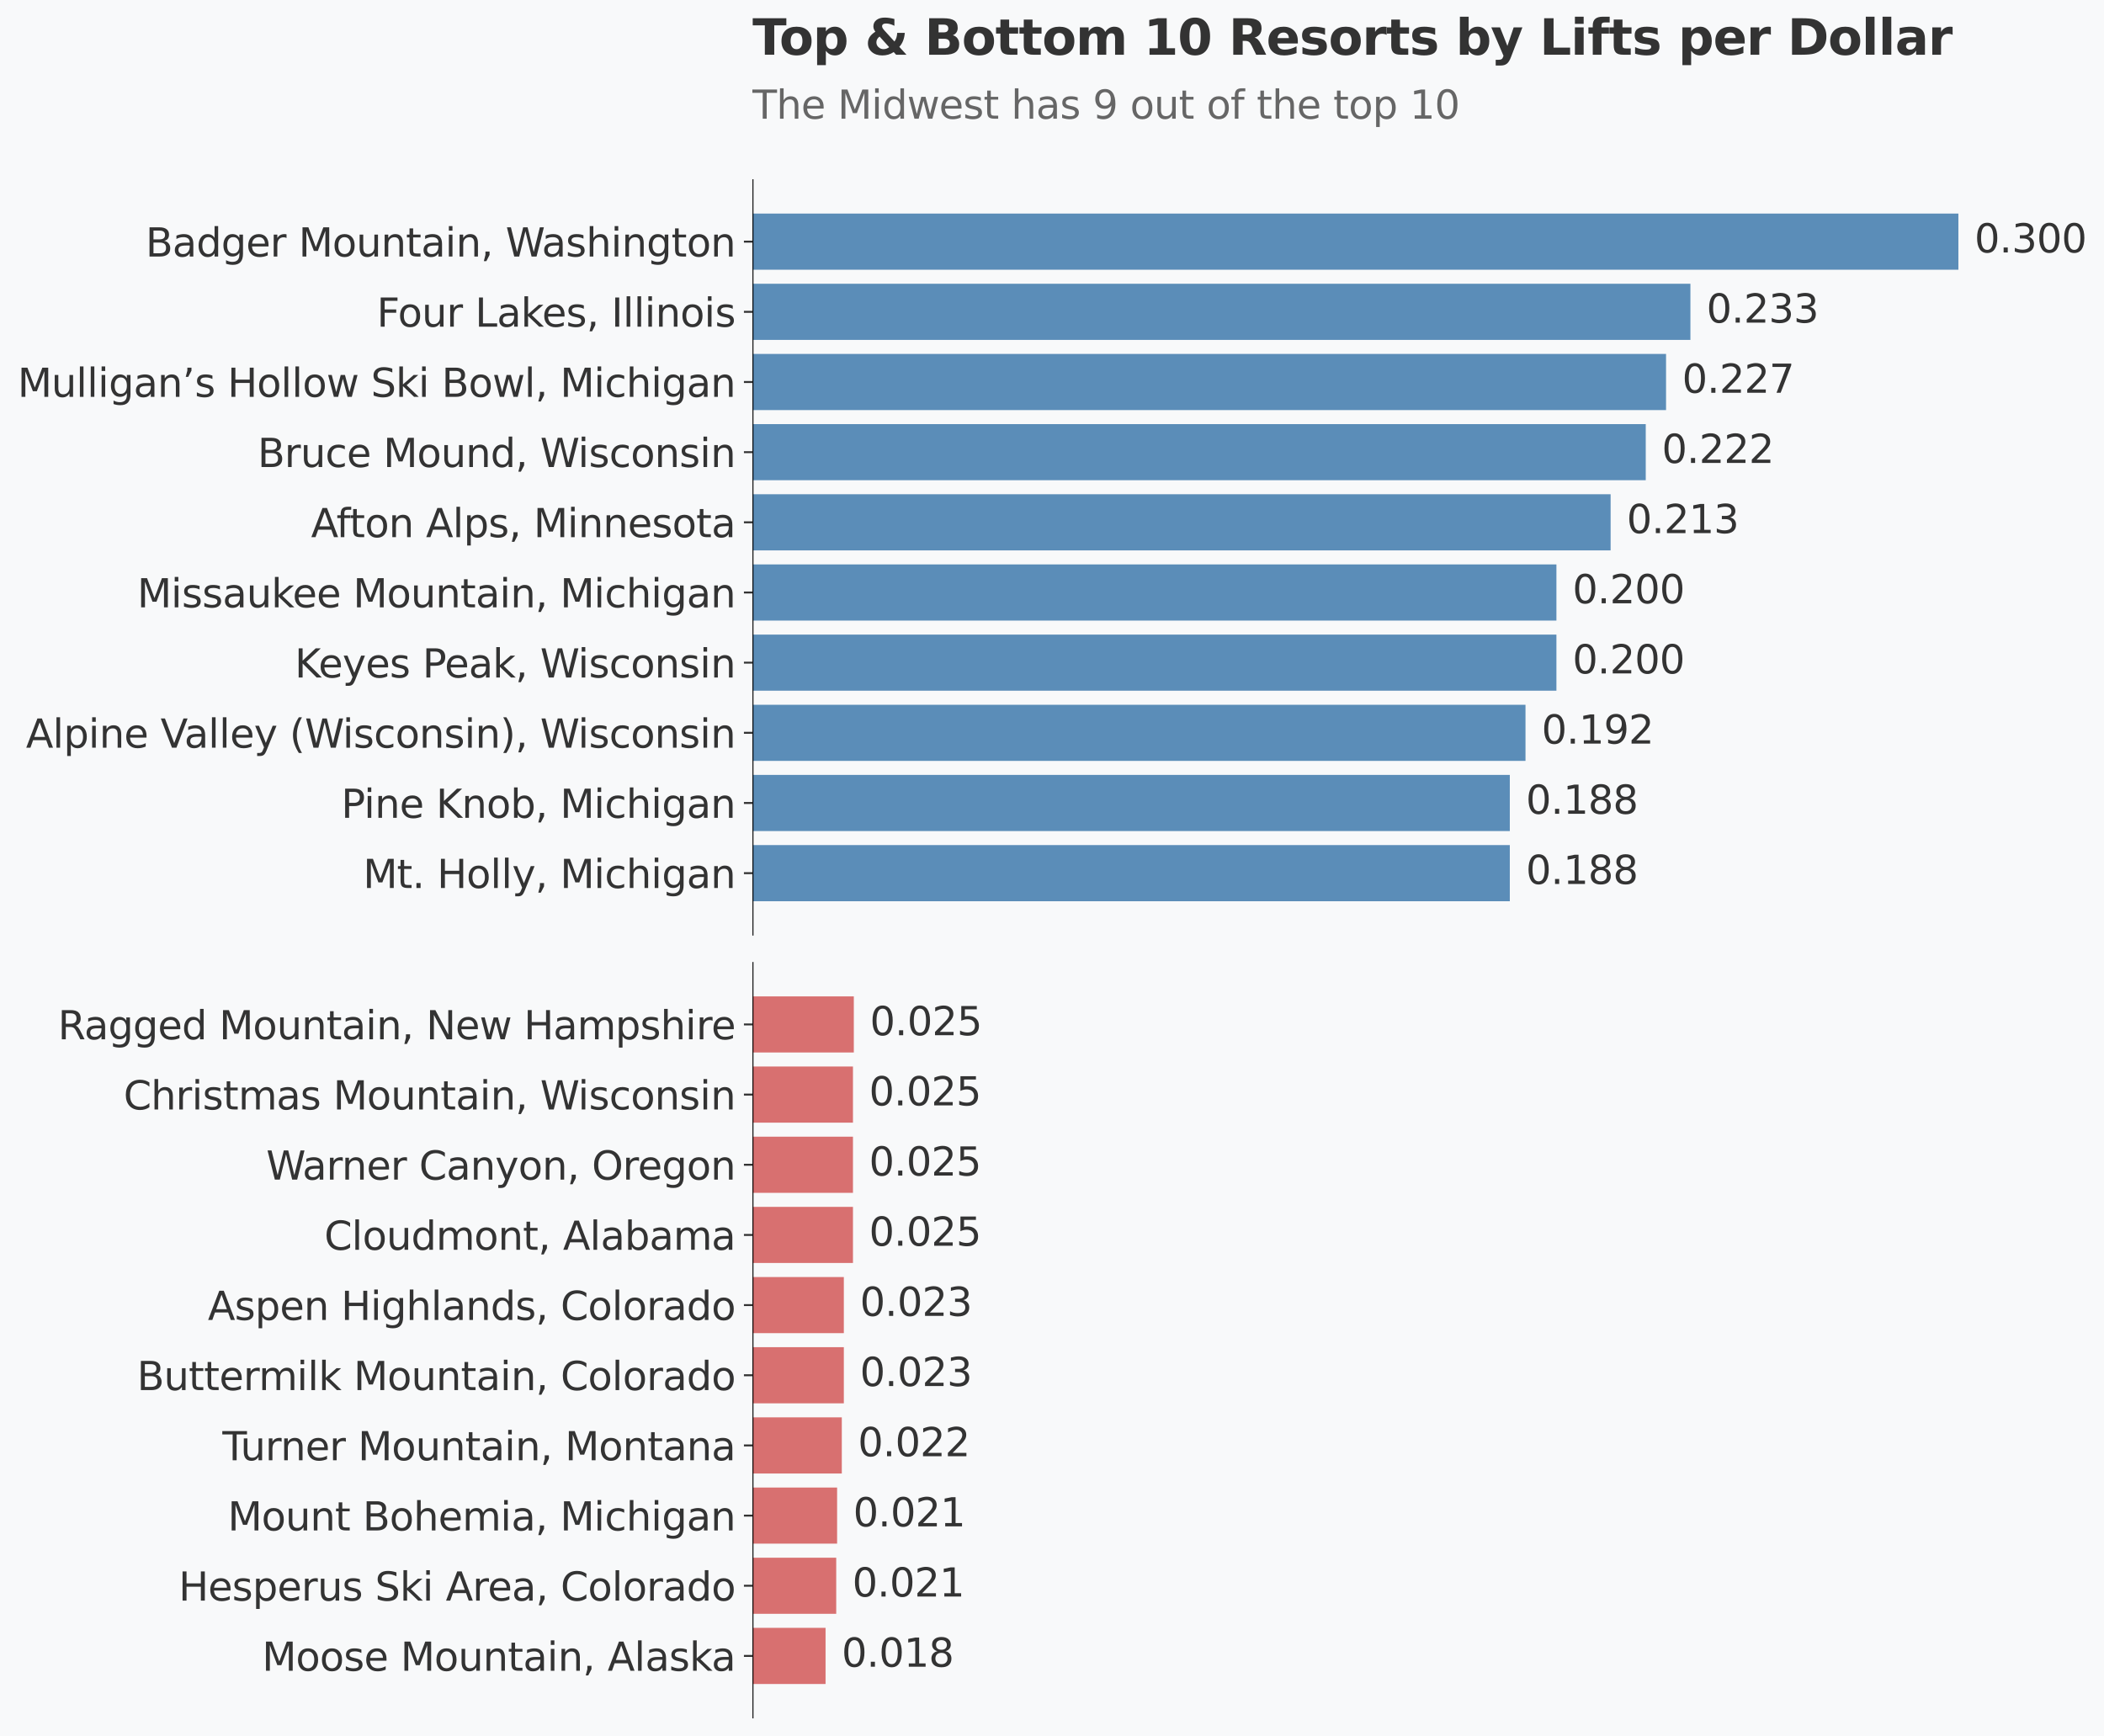 <?xml version="1.0" encoding="utf-8" standalone="no"?>
<!DOCTYPE svg PUBLIC "-//W3C//DTD SVG 1.1//EN"
  "http://www.w3.org/Graphics/SVG/1.1/DTD/svg11.dtd">
<svg xmlns:xlink="http://www.w3.org/1999/xlink" width="860.959pt" height="710.448pt" viewBox="0 0 860.959 710.448" xmlns="http://www.w3.org/2000/svg" version="1.1">
 <defs>
  <style type="text/css">*{stroke-linejoin: round; stroke-linecap: butt}</style>
 </defs>
 <g id="figure_1">
  <g id="patch_1">
   <path d="M 0 710.448 
L 860.959 710.448 
L 860.959 0 
L 0 0 
z
" style="fill: #f8f9fa"/>
  </g>
  <g id="axes_1">
   <g id="patch_2">
    <path d="M 307.915 382.896 
L 826.048 382.896 
L 826.048 73.344 
L 307.915 73.344 
z
" style="fill: #f8f9fa"/>
   </g>
   <g id="patch_3">
    <path d="M 307.915 368.826 
L 617.817 368.826 
L 617.817 345.854 
L 307.915 345.854 
z
" clip-path="url(#p72b50a1bc2)" style="fill: #5b8db8"/>
   </g>
   <g id="patch_4">
    <path d="M 307.915 340.11 
L 617.817 340.11 
L 617.817 317.138 
L 307.915 317.138 
z
" clip-path="url(#p72b50a1bc2)" style="fill: #5b8db8"/>
   </g>
   <g id="patch_5">
    <path d="M 307.915 311.395 
L 624.235 311.395 
L 624.235 288.423 
L 307.915 288.423 
z
" clip-path="url(#p72b50a1bc2)" style="fill: #5b8db8"/>
   </g>
   <g id="patch_6">
    <path d="M 307.915 282.68 
L 636.888 282.68 
L 636.888 259.707 
L 307.915 259.707 
z
" clip-path="url(#p72b50a1bc2)" style="fill: #5b8db8"/>
   </g>
   <g id="patch_7">
    <path d="M 307.915 253.964 
L 636.888 253.964 
L 636.888 230.992 
L 307.915 230.992 
z
" clip-path="url(#p72b50a1bc2)" style="fill: #5b8db8"/>
   </g>
   <g id="patch_8">
    <path d="M 307.915 225.249 
L 659.066 225.249 
L 659.066 202.277 
L 307.915 202.277 
z
" clip-path="url(#p72b50a1bc2)" style="fill: #5b8db8"/>
   </g>
   <g id="patch_9">
    <path d="M 307.915 196.533 
L 673.441 196.533 
L 673.441 173.561 
L 307.915 173.561 
z
" clip-path="url(#p72b50a1bc2)" style="fill: #5b8db8"/>
   </g>
   <g id="patch_10">
    <path d="M 307.915 167.818 
L 681.748 167.818 
L 681.748 144.846 
L 307.915 144.846 
z
" clip-path="url(#p72b50a1bc2)" style="fill: #5b8db8"/>
   </g>
   <g id="patch_11">
    <path d="M 307.915 139.103 
L 691.717 139.103 
L 691.717 116.13 
L 307.915 116.13 
z
" clip-path="url(#p72b50a1bc2)" style="fill: #5b8db8"/>
   </g>
   <g id="patch_12">
    <path d="M 307.915 110.387 
L 801.375 110.387 
L 801.375 87.415 
L 307.915 87.415 
z
" clip-path="url(#p72b50a1bc2)" style="fill: #5b8db8"/>
   </g>
   <g id="matplotlib.axis_1">
    <g id="xtick_1"/>
    <g id="xtick_2"/>
    <g id="xtick_3"/>
    <g id="xtick_4"/>
    <g id="xtick_5"/>
    <g id="xtick_6"/>
    <g id="xtick_7"/>
   </g>
   <g id="matplotlib.axis_2">
    <g id="ytick_1">
     <g id="line2d_1">
      <defs>
       <path id="mb4e508a317" d="M 0 0 
L -3.5 0 
" style="stroke: #333333; stroke-width: 0.8"/>
      </defs>
      <g>
       <use xlink:href="#mb4e508a317" x="307.915" y="357.34" style="fill: #333333; stroke: #333333; stroke-width: 0.8"/>
      </g>
     </g>
     <g id="text_1">
      <!-- Mt. Holly, Michigan -->
      <g style="fill: #333333" transform="translate(148.58 363.418) scale(0.16 -0.16)">
       <defs>
        <path id="DejaVuSans-4d" d="M 628 4666 
L 1569 4666 
L 2759 1491 
L 3956 4666 
L 4897 4666 
L 4897 0 
L 4281 0 
L 4281 4097 
L 3078 897 
L 2444 897 
L 1241 4097 
L 1241 0 
L 628 0 
L 628 4666 
z
" transform="scale(0.016)"/>
        <path id="DejaVuSans-74" d="M 1172 4494 
L 1172 3500 
L 2356 3500 
L 2356 3053 
L 1172 3053 
L 1172 1153 
Q 1172 725 1289 603 
Q 1406 481 1766 481 
L 2356 481 
L 2356 0 
L 1766 0 
Q 1100 0 847 248 
Q 594 497 594 1153 
L 594 3053 
L 172 3053 
L 172 3500 
L 594 3500 
L 594 4494 
L 1172 4494 
z
" transform="scale(0.016)"/>
        <path id="DejaVuSans-2e" d="M 684 794 
L 1344 794 
L 1344 0 
L 684 0 
L 684 794 
z
" transform="scale(0.016)"/>
        <path id="DejaVuSans-20" transform="scale(0.016)"/>
        <path id="DejaVuSans-48" d="M 628 4666 
L 1259 4666 
L 1259 2753 
L 3553 2753 
L 3553 4666 
L 4184 4666 
L 4184 0 
L 3553 0 
L 3553 2222 
L 1259 2222 
L 1259 0 
L 628 0 
L 628 4666 
z
" transform="scale(0.016)"/>
        <path id="DejaVuSans-6f" d="M 1959 3097 
Q 1497 3097 1228 2736 
Q 959 2375 959 1747 
Q 959 1119 1226 758 
Q 1494 397 1959 397 
Q 2419 397 2687 759 
Q 2956 1122 2956 1747 
Q 2956 2369 2687 2733 
Q 2419 3097 1959 3097 
z
M 1959 3584 
Q 2709 3584 3137 3096 
Q 3566 2609 3566 1747 
Q 3566 888 3137 398 
Q 2709 -91 1959 -91 
Q 1206 -91 779 398 
Q 353 888 353 1747 
Q 353 2609 779 3096 
Q 1206 3584 1959 3584 
z
" transform="scale(0.016)"/>
        <path id="DejaVuSans-6c" d="M 603 4863 
L 1178 4863 
L 1178 0 
L 603 0 
L 603 4863 
z
" transform="scale(0.016)"/>
        <path id="DejaVuSans-79" d="M 2059 -325 
Q 1816 -950 1584 -1140 
Q 1353 -1331 966 -1331 
L 506 -1331 
L 506 -850 
L 844 -850 
Q 1081 -850 1212 -737 
Q 1344 -625 1503 -206 
L 1606 56 
L 191 3500 
L 800 3500 
L 1894 763 
L 2988 3500 
L 3597 3500 
L 2059 -325 
z
" transform="scale(0.016)"/>
        <path id="DejaVuSans-2c" d="M 750 794 
L 1409 794 
L 1409 256 
L 897 -744 
L 494 -744 
L 750 256 
L 750 794 
z
" transform="scale(0.016)"/>
        <path id="DejaVuSans-69" d="M 603 3500 
L 1178 3500 
L 1178 0 
L 603 0 
L 603 3500 
z
M 603 4863 
L 1178 4863 
L 1178 4134 
L 603 4134 
L 603 4863 
z
" transform="scale(0.016)"/>
        <path id="DejaVuSans-63" d="M 3122 3366 
L 3122 2828 
Q 2878 2963 2633 3030 
Q 2388 3097 2138 3097 
Q 1578 3097 1268 2742 
Q 959 2388 959 1747 
Q 959 1106 1268 751 
Q 1578 397 2138 397 
Q 2388 397 2633 464 
Q 2878 531 3122 666 
L 3122 134 
Q 2881 22 2623 -34 
Q 2366 -91 2075 -91 
Q 1284 -91 818 406 
Q 353 903 353 1747 
Q 353 2603 823 3093 
Q 1294 3584 2113 3584 
Q 2378 3584 2631 3529 
Q 2884 3475 3122 3366 
z
" transform="scale(0.016)"/>
        <path id="DejaVuSans-68" d="M 3513 2113 
L 3513 0 
L 2938 0 
L 2938 2094 
Q 2938 2591 2744 2837 
Q 2550 3084 2163 3084 
Q 1697 3084 1428 2787 
Q 1159 2491 1159 1978 
L 1159 0 
L 581 0 
L 581 4863 
L 1159 4863 
L 1159 2956 
Q 1366 3272 1645 3428 
Q 1925 3584 2291 3584 
Q 2894 3584 3203 3211 
Q 3513 2838 3513 2113 
z
" transform="scale(0.016)"/>
        <path id="DejaVuSans-67" d="M 2906 1791 
Q 2906 2416 2648 2759 
Q 2391 3103 1925 3103 
Q 1463 3103 1205 2759 
Q 947 2416 947 1791 
Q 947 1169 1205 825 
Q 1463 481 1925 481 
Q 2391 481 2648 825 
Q 2906 1169 2906 1791 
z
M 3481 434 
Q 3481 -459 3084 -895 
Q 2688 -1331 1869 -1331 
Q 1566 -1331 1297 -1286 
Q 1028 -1241 775 -1147 
L 775 -588 
Q 1028 -725 1275 -790 
Q 1522 -856 1778 -856 
Q 2344 -856 2625 -561 
Q 2906 -266 2906 331 
L 2906 616 
Q 2728 306 2450 153 
Q 2172 0 1784 0 
Q 1141 0 747 490 
Q 353 981 353 1791 
Q 353 2603 747 3093 
Q 1141 3584 1784 3584 
Q 2172 3584 2450 3431 
Q 2728 3278 2906 2969 
L 2906 3500 
L 3481 3500 
L 3481 434 
z
" transform="scale(0.016)"/>
        <path id="DejaVuSans-61" d="M 2194 1759 
Q 1497 1759 1228 1600 
Q 959 1441 959 1056 
Q 959 750 1161 570 
Q 1363 391 1709 391 
Q 2188 391 2477 730 
Q 2766 1069 2766 1631 
L 2766 1759 
L 2194 1759 
z
M 3341 1997 
L 3341 0 
L 2766 0 
L 2766 531 
Q 2569 213 2275 61 
Q 1981 -91 1556 -91 
Q 1019 -91 701 211 
Q 384 513 384 1019 
Q 384 1609 779 1909 
Q 1175 2209 1959 2209 
L 2766 2209 
L 2766 2266 
Q 2766 2663 2505 2880 
Q 2244 3097 1772 3097 
Q 1472 3097 1187 3025 
Q 903 2953 641 2809 
L 641 3341 
Q 956 3463 1253 3523 
Q 1550 3584 1831 3584 
Q 2591 3584 2966 3190 
Q 3341 2797 3341 1997 
z
" transform="scale(0.016)"/>
        <path id="DejaVuSans-6e" d="M 3513 2113 
L 3513 0 
L 2938 0 
L 2938 2094 
Q 2938 2591 2744 2837 
Q 2550 3084 2163 3084 
Q 1697 3084 1428 2787 
Q 1159 2491 1159 1978 
L 1159 0 
L 581 0 
L 581 3500 
L 1159 3500 
L 1159 2956 
Q 1366 3272 1645 3428 
Q 1925 3584 2291 3584 
Q 2894 3584 3203 3211 
Q 3513 2838 3513 2113 
z
" transform="scale(0.016)"/>
       </defs>
       <use xlink:href="#DejaVuSans-4d"/>
       <use xlink:href="#DejaVuSans-74" transform="translate(86.279 0)"/>
       <use xlink:href="#DejaVuSans-2e" transform="translate(125.488 0)"/>
       <use xlink:href="#DejaVuSans-20" transform="translate(157.275 0)"/>
       <use xlink:href="#DejaVuSans-48" transform="translate(189.062 0)"/>
       <use xlink:href="#DejaVuSans-6f" transform="translate(264.258 0)"/>
       <use xlink:href="#DejaVuSans-6c" transform="translate(325.439 0)"/>
       <use xlink:href="#DejaVuSans-6c" transform="translate(353.223 0)"/>
       <use xlink:href="#DejaVuSans-79" transform="translate(381.006 0)"/>
       <use xlink:href="#DejaVuSans-2c" transform="translate(440.186 0)"/>
       <use xlink:href="#DejaVuSans-20" transform="translate(471.973 0)"/>
       <use xlink:href="#DejaVuSans-4d" transform="translate(503.76 0)"/>
       <use xlink:href="#DejaVuSans-69" transform="translate(590.039 0)"/>
       <use xlink:href="#DejaVuSans-63" transform="translate(617.822 0)"/>
       <use xlink:href="#DejaVuSans-68" transform="translate(672.803 0)"/>
       <use xlink:href="#DejaVuSans-69" transform="translate(736.182 0)"/>
       <use xlink:href="#DejaVuSans-67" transform="translate(763.965 0)"/>
       <use xlink:href="#DejaVuSans-61" transform="translate(827.441 0)"/>
       <use xlink:href="#DejaVuSans-6e" transform="translate(888.721 0)"/>
      </g>
     </g>
    </g>
    <g id="ytick_2">
     <g id="line2d_2">
      <g>
       <use xlink:href="#mb4e508a317" x="307.915" y="328.624" style="fill: #333333; stroke: #333333; stroke-width: 0.8"/>
      </g>
     </g>
     <g id="text_2">
      <!-- Pine Knob, Michigan -->
      <g style="fill: #333333" transform="translate(139.627 334.703) scale(0.16 -0.16)">
       <defs>
        <path id="DejaVuSans-50" d="M 1259 4147 
L 1259 2394 
L 2053 2394 
Q 2494 2394 2734 2622 
Q 2975 2850 2975 3272 
Q 2975 3691 2734 3919 
Q 2494 4147 2053 4147 
L 1259 4147 
z
M 628 4666 
L 2053 4666 
Q 2838 4666 3239 4311 
Q 3641 3956 3641 3272 
Q 3641 2581 3239 2228 
Q 2838 1875 2053 1875 
L 1259 1875 
L 1259 0 
L 628 0 
L 628 4666 
z
" transform="scale(0.016)"/>
        <path id="DejaVuSans-65" d="M 3597 1894 
L 3597 1613 
L 953 1613 
Q 991 1019 1311 708 
Q 1631 397 2203 397 
Q 2534 397 2845 478 
Q 3156 559 3463 722 
L 3463 178 
Q 3153 47 2828 -22 
Q 2503 -91 2169 -91 
Q 1331 -91 842 396 
Q 353 884 353 1716 
Q 353 2575 817 3079 
Q 1281 3584 2069 3584 
Q 2775 3584 3186 3129 
Q 3597 2675 3597 1894 
z
M 3022 2063 
Q 3016 2534 2758 2815 
Q 2500 3097 2075 3097 
Q 1594 3097 1305 2825 
Q 1016 2553 972 2059 
L 3022 2063 
z
" transform="scale(0.016)"/>
        <path id="DejaVuSans-4b" d="M 628 4666 
L 1259 4666 
L 1259 2694 
L 3353 4666 
L 4166 4666 
L 1850 2491 
L 4331 0 
L 3500 0 
L 1259 2247 
L 1259 0 
L 628 0 
L 628 4666 
z
" transform="scale(0.016)"/>
        <path id="DejaVuSans-62" d="M 3116 1747 
Q 3116 2381 2855 2742 
Q 2594 3103 2138 3103 
Q 1681 3103 1420 2742 
Q 1159 2381 1159 1747 
Q 1159 1113 1420 752 
Q 1681 391 2138 391 
Q 2594 391 2855 752 
Q 3116 1113 3116 1747 
z
M 1159 2969 
Q 1341 3281 1617 3432 
Q 1894 3584 2278 3584 
Q 2916 3584 3314 3078 
Q 3713 2572 3713 1747 
Q 3713 922 3314 415 
Q 2916 -91 2278 -91 
Q 1894 -91 1617 61 
Q 1341 213 1159 525 
L 1159 0 
L 581 0 
L 581 4863 
L 1159 4863 
L 1159 2969 
z
" transform="scale(0.016)"/>
       </defs>
       <use xlink:href="#DejaVuSans-50"/>
       <use xlink:href="#DejaVuSans-69" transform="translate(58.053 0)"/>
       <use xlink:href="#DejaVuSans-6e" transform="translate(85.836 0)"/>
       <use xlink:href="#DejaVuSans-65" transform="translate(149.215 0)"/>
       <use xlink:href="#DejaVuSans-20" transform="translate(210.738 0)"/>
       <use xlink:href="#DejaVuSans-4b" transform="translate(242.525 0)"/>
       <use xlink:href="#DejaVuSans-6e" transform="translate(308.102 0)"/>
       <use xlink:href="#DejaVuSans-6f" transform="translate(371.48 0)"/>
       <use xlink:href="#DejaVuSans-62" transform="translate(432.662 0)"/>
       <use xlink:href="#DejaVuSans-2c" transform="translate(496.139 0)"/>
       <use xlink:href="#DejaVuSans-20" transform="translate(527.926 0)"/>
       <use xlink:href="#DejaVuSans-4d" transform="translate(559.713 0)"/>
       <use xlink:href="#DejaVuSans-69" transform="translate(645.992 0)"/>
       <use xlink:href="#DejaVuSans-63" transform="translate(673.775 0)"/>
       <use xlink:href="#DejaVuSans-68" transform="translate(728.756 0)"/>
       <use xlink:href="#DejaVuSans-69" transform="translate(792.135 0)"/>
       <use xlink:href="#DejaVuSans-67" transform="translate(819.918 0)"/>
       <use xlink:href="#DejaVuSans-61" transform="translate(883.395 0)"/>
       <use xlink:href="#DejaVuSans-6e" transform="translate(944.674 0)"/>
      </g>
     </g>
    </g>
    <g id="ytick_3">
     <g id="line2d_3">
      <g>
       <use xlink:href="#mb4e508a317" x="307.915" y="299.909" style="fill: #333333; stroke: #333333; stroke-width: 0.8"/>
      </g>
     </g>
     <g id="text_3">
      <!-- Alpine Valley (Wisconsin), Wisconsin -->
      <g style="fill: #333333" transform="translate(10.623 305.988) scale(0.16 -0.16)">
       <defs>
        <path id="DejaVuSans-41" d="M 2188 4044 
L 1331 1722 
L 3047 1722 
L 2188 4044 
z
M 1831 4666 
L 2547 4666 
L 4325 0 
L 3669 0 
L 3244 1197 
L 1141 1197 
L 716 0 
L 50 0 
L 1831 4666 
z
" transform="scale(0.016)"/>
        <path id="DejaVuSans-70" d="M 1159 525 
L 1159 -1331 
L 581 -1331 
L 581 3500 
L 1159 3500 
L 1159 2969 
Q 1341 3281 1617 3432 
Q 1894 3584 2278 3584 
Q 2916 3584 3314 3078 
Q 3713 2572 3713 1747 
Q 3713 922 3314 415 
Q 2916 -91 2278 -91 
Q 1894 -91 1617 61 
Q 1341 213 1159 525 
z
M 3116 1747 
Q 3116 2381 2855 2742 
Q 2594 3103 2138 3103 
Q 1681 3103 1420 2742 
Q 1159 2381 1159 1747 
Q 1159 1113 1420 752 
Q 1681 391 2138 391 
Q 2594 391 2855 752 
Q 3116 1113 3116 1747 
z
" transform="scale(0.016)"/>
        <path id="DejaVuSans-56" d="M 1831 0 
L 50 4666 
L 709 4666 
L 2188 738 
L 3669 4666 
L 4325 4666 
L 2547 0 
L 1831 0 
z
" transform="scale(0.016)"/>
        <path id="DejaVuSans-28" d="M 1984 4856 
Q 1566 4138 1362 3434 
Q 1159 2731 1159 2009 
Q 1159 1288 1364 580 
Q 1569 -128 1984 -844 
L 1484 -844 
Q 1016 -109 783 600 
Q 550 1309 550 2009 
Q 550 2706 781 3412 
Q 1013 4119 1484 4856 
L 1984 4856 
z
" transform="scale(0.016)"/>
        <path id="DejaVuSans-57" d="M 213 4666 
L 850 4666 
L 1831 722 
L 2809 4666 
L 3519 4666 
L 4500 722 
L 5478 4666 
L 6119 4666 
L 4947 0 
L 4153 0 
L 3169 4050 
L 2175 0 
L 1381 0 
L 213 4666 
z
" transform="scale(0.016)"/>
        <path id="DejaVuSans-73" d="M 2834 3397 
L 2834 2853 
Q 2591 2978 2328 3040 
Q 2066 3103 1784 3103 
Q 1356 3103 1142 2972 
Q 928 2841 928 2578 
Q 928 2378 1081 2264 
Q 1234 2150 1697 2047 
L 1894 2003 
Q 2506 1872 2764 1633 
Q 3022 1394 3022 966 
Q 3022 478 2636 193 
Q 2250 -91 1575 -91 
Q 1294 -91 989 -36 
Q 684 19 347 128 
L 347 722 
Q 666 556 975 473 
Q 1284 391 1588 391 
Q 1994 391 2212 530 
Q 2431 669 2431 922 
Q 2431 1156 2273 1281 
Q 2116 1406 1581 1522 
L 1381 1569 
Q 847 1681 609 1914 
Q 372 2147 372 2553 
Q 372 3047 722 3315 
Q 1072 3584 1716 3584 
Q 2034 3584 2315 3537 
Q 2597 3491 2834 3397 
z
" transform="scale(0.016)"/>
        <path id="DejaVuSans-29" d="M 513 4856 
L 1013 4856 
Q 1481 4119 1714 3412 
Q 1947 2706 1947 2009 
Q 1947 1309 1714 600 
Q 1481 -109 1013 -844 
L 513 -844 
Q 928 -128 1133 580 
Q 1338 1288 1338 2009 
Q 1338 2731 1133 3434 
Q 928 4138 513 4856 
z
" transform="scale(0.016)"/>
       </defs>
       <use xlink:href="#DejaVuSans-41"/>
       <use xlink:href="#DejaVuSans-6c" transform="translate(68.408 0)"/>
       <use xlink:href="#DejaVuSans-70" transform="translate(96.191 0)"/>
       <use xlink:href="#DejaVuSans-69" transform="translate(159.668 0)"/>
       <use xlink:href="#DejaVuSans-6e" transform="translate(187.451 0)"/>
       <use xlink:href="#DejaVuSans-65" transform="translate(250.83 0)"/>
       <use xlink:href="#DejaVuSans-20" transform="translate(312.354 0)"/>
       <use xlink:href="#DejaVuSans-56" transform="translate(344.141 0)"/>
       <use xlink:href="#DejaVuSans-61" transform="translate(404.799 0)"/>
       <use xlink:href="#DejaVuSans-6c" transform="translate(466.078 0)"/>
       <use xlink:href="#DejaVuSans-6c" transform="translate(493.861 0)"/>
       <use xlink:href="#DejaVuSans-65" transform="translate(521.645 0)"/>
       <use xlink:href="#DejaVuSans-79" transform="translate(583.168 0)"/>
       <use xlink:href="#DejaVuSans-20" transform="translate(642.348 0)"/>
       <use xlink:href="#DejaVuSans-28" transform="translate(674.135 0)"/>
       <use xlink:href="#DejaVuSans-57" transform="translate(713.148 0)"/>
       <use xlink:href="#DejaVuSans-69" transform="translate(809.775 0)"/>
       <use xlink:href="#DejaVuSans-73" transform="translate(837.559 0)"/>
       <use xlink:href="#DejaVuSans-63" transform="translate(889.658 0)"/>
       <use xlink:href="#DejaVuSans-6f" transform="translate(944.639 0)"/>
       <use xlink:href="#DejaVuSans-6e" transform="translate(1005.82 0)"/>
       <use xlink:href="#DejaVuSans-73" transform="translate(1069.199 0)"/>
       <use xlink:href="#DejaVuSans-69" transform="translate(1121.299 0)"/>
       <use xlink:href="#DejaVuSans-6e" transform="translate(1149.082 0)"/>
       <use xlink:href="#DejaVuSans-29" transform="translate(1212.461 0)"/>
       <use xlink:href="#DejaVuSans-2c" transform="translate(1251.475 0)"/>
       <use xlink:href="#DejaVuSans-20" transform="translate(1283.262 0)"/>
       <use xlink:href="#DejaVuSans-57" transform="translate(1315.049 0)"/>
       <use xlink:href="#DejaVuSans-69" transform="translate(1411.676 0)"/>
       <use xlink:href="#DejaVuSans-73" transform="translate(1439.459 0)"/>
       <use xlink:href="#DejaVuSans-63" transform="translate(1491.559 0)"/>
       <use xlink:href="#DejaVuSans-6f" transform="translate(1546.539 0)"/>
       <use xlink:href="#DejaVuSans-6e" transform="translate(1607.721 0)"/>
       <use xlink:href="#DejaVuSans-73" transform="translate(1671.1 0)"/>
       <use xlink:href="#DejaVuSans-69" transform="translate(1723.199 0)"/>
       <use xlink:href="#DejaVuSans-6e" transform="translate(1750.982 0)"/>
      </g>
     </g>
    </g>
    <g id="ytick_4">
     <g id="line2d_4">
      <g>
       <use xlink:href="#mb4e508a317" x="307.915" y="271.193" style="fill: #333333; stroke: #333333; stroke-width: 0.8"/>
      </g>
     </g>
     <g id="text_4">
      <!-- Keyes Peak, Wisconsin -->
      <g style="fill: #333333" transform="translate(120.603 277.272) scale(0.16 -0.16)">
       <defs>
        <path id="DejaVuSans-6b" d="M 581 4863 
L 1159 4863 
L 1159 1991 
L 2875 3500 
L 3609 3500 
L 1753 1863 
L 3688 0 
L 2938 0 
L 1159 1709 
L 1159 0 
L 581 0 
L 581 4863 
z
" transform="scale(0.016)"/>
       </defs>
       <use xlink:href="#DejaVuSans-4b"/>
       <use xlink:href="#DejaVuSans-65" transform="translate(60.576 0)"/>
       <use xlink:href="#DejaVuSans-79" transform="translate(122.1 0)"/>
       <use xlink:href="#DejaVuSans-65" transform="translate(181.279 0)"/>
       <use xlink:href="#DejaVuSans-73" transform="translate(242.803 0)"/>
       <use xlink:href="#DejaVuSans-20" transform="translate(294.902 0)"/>
       <use xlink:href="#DejaVuSans-50" transform="translate(326.689 0)"/>
       <use xlink:href="#DejaVuSans-65" transform="translate(383.367 0)"/>
       <use xlink:href="#DejaVuSans-61" transform="translate(444.891 0)"/>
       <use xlink:href="#DejaVuSans-6b" transform="translate(506.17 0)"/>
       <use xlink:href="#DejaVuSans-2c" transform="translate(564.08 0)"/>
       <use xlink:href="#DejaVuSans-20" transform="translate(595.867 0)"/>
       <use xlink:href="#DejaVuSans-57" transform="translate(627.654 0)"/>
       <use xlink:href="#DejaVuSans-69" transform="translate(724.281 0)"/>
       <use xlink:href="#DejaVuSans-73" transform="translate(752.064 0)"/>
       <use xlink:href="#DejaVuSans-63" transform="translate(804.164 0)"/>
       <use xlink:href="#DejaVuSans-6f" transform="translate(859.145 0)"/>
       <use xlink:href="#DejaVuSans-6e" transform="translate(920.326 0)"/>
       <use xlink:href="#DejaVuSans-73" transform="translate(983.705 0)"/>
       <use xlink:href="#DejaVuSans-69" transform="translate(1035.805 0)"/>
       <use xlink:href="#DejaVuSans-6e" transform="translate(1063.588 0)"/>
      </g>
     </g>
    </g>
    <g id="ytick_5">
     <g id="line2d_5">
      <g>
       <use xlink:href="#mb4e508a317" x="307.915" y="242.478" style="fill: #333333; stroke: #333333; stroke-width: 0.8"/>
      </g>
     </g>
     <g id="text_5">
      <!-- Missaukee Mountain, Michigan -->
      <g style="fill: #333333" transform="translate(56.148 248.557) scale(0.16 -0.16)">
       <defs>
        <path id="DejaVuSans-75" d="M 544 1381 
L 544 3500 
L 1119 3500 
L 1119 1403 
Q 1119 906 1312 657 
Q 1506 409 1894 409 
Q 2359 409 2629 706 
Q 2900 1003 2900 1516 
L 2900 3500 
L 3475 3500 
L 3475 0 
L 2900 0 
L 2900 538 
Q 2691 219 2414 64 
Q 2138 -91 1772 -91 
Q 1169 -91 856 284 
Q 544 659 544 1381 
z
M 1991 3584 
L 1991 3584 
z
" transform="scale(0.016)"/>
       </defs>
       <use xlink:href="#DejaVuSans-4d"/>
       <use xlink:href="#DejaVuSans-69" transform="translate(86.279 0)"/>
       <use xlink:href="#DejaVuSans-73" transform="translate(114.062 0)"/>
       <use xlink:href="#DejaVuSans-73" transform="translate(166.162 0)"/>
       <use xlink:href="#DejaVuSans-61" transform="translate(218.262 0)"/>
       <use xlink:href="#DejaVuSans-75" transform="translate(279.541 0)"/>
       <use xlink:href="#DejaVuSans-6b" transform="translate(342.92 0)"/>
       <use xlink:href="#DejaVuSans-65" transform="translate(397.205 0)"/>
       <use xlink:href="#DejaVuSans-65" transform="translate(458.729 0)"/>
       <use xlink:href="#DejaVuSans-20" transform="translate(520.252 0)"/>
       <use xlink:href="#DejaVuSans-4d" transform="translate(552.039 0)"/>
       <use xlink:href="#DejaVuSans-6f" transform="translate(638.318 0)"/>
       <use xlink:href="#DejaVuSans-75" transform="translate(699.5 0)"/>
       <use xlink:href="#DejaVuSans-6e" transform="translate(762.879 0)"/>
       <use xlink:href="#DejaVuSans-74" transform="translate(826.258 0)"/>
       <use xlink:href="#DejaVuSans-61" transform="translate(865.467 0)"/>
       <use xlink:href="#DejaVuSans-69" transform="translate(926.746 0)"/>
       <use xlink:href="#DejaVuSans-6e" transform="translate(954.529 0)"/>
       <use xlink:href="#DejaVuSans-2c" transform="translate(1017.908 0)"/>
       <use xlink:href="#DejaVuSans-20" transform="translate(1049.695 0)"/>
       <use xlink:href="#DejaVuSans-4d" transform="translate(1081.482 0)"/>
       <use xlink:href="#DejaVuSans-69" transform="translate(1167.762 0)"/>
       <use xlink:href="#DejaVuSans-63" transform="translate(1195.545 0)"/>
       <use xlink:href="#DejaVuSans-68" transform="translate(1250.525 0)"/>
       <use xlink:href="#DejaVuSans-69" transform="translate(1313.904 0)"/>
       <use xlink:href="#DejaVuSans-67" transform="translate(1341.688 0)"/>
       <use xlink:href="#DejaVuSans-61" transform="translate(1405.164 0)"/>
       <use xlink:href="#DejaVuSans-6e" transform="translate(1466.443 0)"/>
      </g>
     </g>
    </g>
    <g id="ytick_6">
     <g id="line2d_6">
      <g>
       <use xlink:href="#mb4e508a317" x="307.915" y="213.763" style="fill: #333333; stroke: #333333; stroke-width: 0.8"/>
      </g>
     </g>
     <g id="text_6">
      <!-- Afton Alps, Minnesota -->
      <g style="fill: #333333" transform="translate(127.28 219.841) scale(0.16 -0.16)">
       <defs>
        <path id="DejaVuSans-66" d="M 2375 4863 
L 2375 4384 
L 1825 4384 
Q 1516 4384 1395 4259 
Q 1275 4134 1275 3809 
L 1275 3500 
L 2222 3500 
L 2222 3053 
L 1275 3053 
L 1275 0 
L 697 0 
L 697 3053 
L 147 3053 
L 147 3500 
L 697 3500 
L 697 3744 
Q 697 4328 969 4595 
Q 1241 4863 1831 4863 
L 2375 4863 
z
" transform="scale(0.016)"/>
       </defs>
       <use xlink:href="#DejaVuSans-41"/>
       <use xlink:href="#DejaVuSans-66" transform="translate(64.783 0)"/>
       <use xlink:href="#DejaVuSans-74" transform="translate(98.238 0)"/>
       <use xlink:href="#DejaVuSans-6f" transform="translate(137.447 0)"/>
       <use xlink:href="#DejaVuSans-6e" transform="translate(198.629 0)"/>
       <use xlink:href="#DejaVuSans-20" transform="translate(262.008 0)"/>
       <use xlink:href="#DejaVuSans-41" transform="translate(293.795 0)"/>
       <use xlink:href="#DejaVuSans-6c" transform="translate(362.203 0)"/>
       <use xlink:href="#DejaVuSans-70" transform="translate(389.986 0)"/>
       <use xlink:href="#DejaVuSans-73" transform="translate(453.463 0)"/>
       <use xlink:href="#DejaVuSans-2c" transform="translate(505.562 0)"/>
       <use xlink:href="#DejaVuSans-20" transform="translate(537.35 0)"/>
       <use xlink:href="#DejaVuSans-4d" transform="translate(569.137 0)"/>
       <use xlink:href="#DejaVuSans-69" transform="translate(655.416 0)"/>
       <use xlink:href="#DejaVuSans-6e" transform="translate(683.199 0)"/>
       <use xlink:href="#DejaVuSans-6e" transform="translate(746.578 0)"/>
       <use xlink:href="#DejaVuSans-65" transform="translate(809.957 0)"/>
       <use xlink:href="#DejaVuSans-73" transform="translate(871.48 0)"/>
       <use xlink:href="#DejaVuSans-6f" transform="translate(923.58 0)"/>
       <use xlink:href="#DejaVuSans-74" transform="translate(984.762 0)"/>
       <use xlink:href="#DejaVuSans-61" transform="translate(1023.971 0)"/>
      </g>
     </g>
    </g>
    <g id="ytick_7">
     <g id="line2d_7">
      <g>
       <use xlink:href="#mb4e508a317" x="307.915" y="185.047" style="fill: #333333; stroke: #333333; stroke-width: 0.8"/>
      </g>
     </g>
     <g id="text_7">
      <!-- Bruce Mound, Wisconsin -->
      <g style="fill: #333333" transform="translate(105.403 191.126) scale(0.16 -0.16)">
       <defs>
        <path id="DejaVuSans-42" d="M 1259 2228 
L 1259 519 
L 2272 519 
Q 2781 519 3026 730 
Q 3272 941 3272 1375 
Q 3272 1813 3026 2020 
Q 2781 2228 2272 2228 
L 1259 2228 
z
M 1259 4147 
L 1259 2741 
L 2194 2741 
Q 2656 2741 2882 2914 
Q 3109 3088 3109 3444 
Q 3109 3797 2882 3972 
Q 2656 4147 2194 4147 
L 1259 4147 
z
M 628 4666 
L 2241 4666 
Q 2963 4666 3353 4366 
Q 3744 4066 3744 3513 
Q 3744 3084 3544 2831 
Q 3344 2578 2956 2516 
Q 3422 2416 3680 2098 
Q 3938 1781 3938 1306 
Q 3938 681 3513 340 
Q 3088 0 2303 0 
L 628 0 
L 628 4666 
z
" transform="scale(0.016)"/>
        <path id="DejaVuSans-72" d="M 2631 2963 
Q 2534 3019 2420 3045 
Q 2306 3072 2169 3072 
Q 1681 3072 1420 2755 
Q 1159 2438 1159 1844 
L 1159 0 
L 581 0 
L 581 3500 
L 1159 3500 
L 1159 2956 
Q 1341 3275 1631 3429 
Q 1922 3584 2338 3584 
Q 2397 3584 2469 3576 
Q 2541 3569 2628 3553 
L 2631 2963 
z
" transform="scale(0.016)"/>
        <path id="DejaVuSans-64" d="M 2906 2969 
L 2906 4863 
L 3481 4863 
L 3481 0 
L 2906 0 
L 2906 525 
Q 2725 213 2448 61 
Q 2172 -91 1784 -91 
Q 1150 -91 751 415 
Q 353 922 353 1747 
Q 353 2572 751 3078 
Q 1150 3584 1784 3584 
Q 2172 3584 2448 3432 
Q 2725 3281 2906 2969 
z
M 947 1747 
Q 947 1113 1208 752 
Q 1469 391 1925 391 
Q 2381 391 2643 752 
Q 2906 1113 2906 1747 
Q 2906 2381 2643 2742 
Q 2381 3103 1925 3103 
Q 1469 3103 1208 2742 
Q 947 2381 947 1747 
z
" transform="scale(0.016)"/>
       </defs>
       <use xlink:href="#DejaVuSans-42"/>
       <use xlink:href="#DejaVuSans-72" transform="translate(68.604 0)"/>
       <use xlink:href="#DejaVuSans-75" transform="translate(109.717 0)"/>
       <use xlink:href="#DejaVuSans-63" transform="translate(173.096 0)"/>
       <use xlink:href="#DejaVuSans-65" transform="translate(228.076 0)"/>
       <use xlink:href="#DejaVuSans-20" transform="translate(289.6 0)"/>
       <use xlink:href="#DejaVuSans-4d" transform="translate(321.387 0)"/>
       <use xlink:href="#DejaVuSans-6f" transform="translate(407.666 0)"/>
       <use xlink:href="#DejaVuSans-75" transform="translate(468.848 0)"/>
       <use xlink:href="#DejaVuSans-6e" transform="translate(532.227 0)"/>
       <use xlink:href="#DejaVuSans-64" transform="translate(595.605 0)"/>
       <use xlink:href="#DejaVuSans-2c" transform="translate(659.082 0)"/>
       <use xlink:href="#DejaVuSans-20" transform="translate(690.869 0)"/>
       <use xlink:href="#DejaVuSans-57" transform="translate(722.656 0)"/>
       <use xlink:href="#DejaVuSans-69" transform="translate(819.283 0)"/>
       <use xlink:href="#DejaVuSans-73" transform="translate(847.066 0)"/>
       <use xlink:href="#DejaVuSans-63" transform="translate(899.166 0)"/>
       <use xlink:href="#DejaVuSans-6f" transform="translate(954.146 0)"/>
       <use xlink:href="#DejaVuSans-6e" transform="translate(1015.328 0)"/>
       <use xlink:href="#DejaVuSans-73" transform="translate(1078.707 0)"/>
       <use xlink:href="#DejaVuSans-69" transform="translate(1130.807 0)"/>
       <use xlink:href="#DejaVuSans-6e" transform="translate(1158.59 0)"/>
      </g>
     </g>
    </g>
    <g id="ytick_8">
     <g id="line2d_8">
      <g>
       <use xlink:href="#mb4e508a317" x="307.915" y="156.332" style="fill: #333333; stroke: #333333; stroke-width: 0.8"/>
      </g>
     </g>
     <g id="text_8">
      <!-- Mulligan’s Hollow Ski Bowl, Michigan -->
      <g style="fill: #333333" transform="translate(7.2 162.411) scale(0.16 -0.16)">
       <defs>
        <path id="DejaVuSans-2019" d="M 813 4666 
L 1472 4666 
L 1472 4191 
L 959 3194 
L 556 3194 
L 813 4191 
L 813 4666 
z
" transform="scale(0.016)"/>
        <path id="DejaVuSans-77" d="M 269 3500 
L 844 3500 
L 1563 769 
L 2278 3500 
L 2956 3500 
L 3675 769 
L 4391 3500 
L 4966 3500 
L 4050 0 
L 3372 0 
L 2619 2869 
L 1863 0 
L 1184 0 
L 269 3500 
z
" transform="scale(0.016)"/>
        <path id="DejaVuSans-53" d="M 3425 4513 
L 3425 3897 
Q 3066 4069 2747 4153 
Q 2428 4238 2131 4238 
Q 1616 4238 1336 4038 
Q 1056 3838 1056 3469 
Q 1056 3159 1242 3001 
Q 1428 2844 1947 2747 
L 2328 2669 
Q 3034 2534 3370 2195 
Q 3706 1856 3706 1288 
Q 3706 609 3251 259 
Q 2797 -91 1919 -91 
Q 1588 -91 1214 -16 
Q 841 59 441 206 
L 441 856 
Q 825 641 1194 531 
Q 1563 422 1919 422 
Q 2459 422 2753 634 
Q 3047 847 3047 1241 
Q 3047 1584 2836 1778 
Q 2625 1972 2144 2069 
L 1759 2144 
Q 1053 2284 737 2584 
Q 422 2884 422 3419 
Q 422 4038 858 4394 
Q 1294 4750 2059 4750 
Q 2388 4750 2728 4690 
Q 3069 4631 3425 4513 
z
" transform="scale(0.016)"/>
       </defs>
       <use xlink:href="#DejaVuSans-4d"/>
       <use xlink:href="#DejaVuSans-75" transform="translate(86.279 0)"/>
       <use xlink:href="#DejaVuSans-6c" transform="translate(149.658 0)"/>
       <use xlink:href="#DejaVuSans-6c" transform="translate(177.441 0)"/>
       <use xlink:href="#DejaVuSans-69" transform="translate(205.225 0)"/>
       <use xlink:href="#DejaVuSans-67" transform="translate(233.008 0)"/>
       <use xlink:href="#DejaVuSans-61" transform="translate(296.484 0)"/>
       <use xlink:href="#DejaVuSans-6e" transform="translate(357.764 0)"/>
       <use xlink:href="#DejaVuSans-2019" transform="translate(421.143 0)"/>
       <use xlink:href="#DejaVuSans-73" transform="translate(452.93 0)"/>
       <use xlink:href="#DejaVuSans-20" transform="translate(505.029 0)"/>
       <use xlink:href="#DejaVuSans-48" transform="translate(536.816 0)"/>
       <use xlink:href="#DejaVuSans-6f" transform="translate(612.012 0)"/>
       <use xlink:href="#DejaVuSans-6c" transform="translate(673.193 0)"/>
       <use xlink:href="#DejaVuSans-6c" transform="translate(700.977 0)"/>
       <use xlink:href="#DejaVuSans-6f" transform="translate(728.76 0)"/>
       <use xlink:href="#DejaVuSans-77" transform="translate(789.941 0)"/>
       <use xlink:href="#DejaVuSans-20" transform="translate(871.729 0)"/>
       <use xlink:href="#DejaVuSans-53" transform="translate(903.516 0)"/>
       <use xlink:href="#DejaVuSans-6b" transform="translate(966.992 0)"/>
       <use xlink:href="#DejaVuSans-69" transform="translate(1024.902 0)"/>
       <use xlink:href="#DejaVuSans-20" transform="translate(1052.686 0)"/>
       <use xlink:href="#DejaVuSans-42" transform="translate(1084.473 0)"/>
       <use xlink:href="#DejaVuSans-6f" transform="translate(1153.076 0)"/>
       <use xlink:href="#DejaVuSans-77" transform="translate(1214.258 0)"/>
       <use xlink:href="#DejaVuSans-6c" transform="translate(1296.045 0)"/>
       <use xlink:href="#DejaVuSans-2c" transform="translate(1323.828 0)"/>
       <use xlink:href="#DejaVuSans-20" transform="translate(1355.615 0)"/>
       <use xlink:href="#DejaVuSans-4d" transform="translate(1387.402 0)"/>
       <use xlink:href="#DejaVuSans-69" transform="translate(1473.682 0)"/>
       <use xlink:href="#DejaVuSans-63" transform="translate(1501.465 0)"/>
       <use xlink:href="#DejaVuSans-68" transform="translate(1556.445 0)"/>
       <use xlink:href="#DejaVuSans-69" transform="translate(1619.824 0)"/>
       <use xlink:href="#DejaVuSans-67" transform="translate(1647.607 0)"/>
       <use xlink:href="#DejaVuSans-61" transform="translate(1711.084 0)"/>
       <use xlink:href="#DejaVuSans-6e" transform="translate(1772.363 0)"/>
      </g>
     </g>
    </g>
    <g id="ytick_9">
     <g id="line2d_9">
      <g>
       <use xlink:href="#mb4e508a317" x="307.915" y="127.616" style="fill: #333333; stroke: #333333; stroke-width: 0.8"/>
      </g>
     </g>
     <g id="text_9">
      <!-- Four Lakes, Illinois -->
      <g style="fill: #333333" transform="translate(154.18 133.695) scale(0.16 -0.16)">
       <defs>
        <path id="DejaVuSans-46" d="M 628 4666 
L 3309 4666 
L 3309 4134 
L 1259 4134 
L 1259 2759 
L 3109 2759 
L 3109 2228 
L 1259 2228 
L 1259 0 
L 628 0 
L 628 4666 
z
" transform="scale(0.016)"/>
        <path id="DejaVuSans-4c" d="M 628 4666 
L 1259 4666 
L 1259 531 
L 3531 531 
L 3531 0 
L 628 0 
L 628 4666 
z
" transform="scale(0.016)"/>
        <path id="DejaVuSans-49" d="M 628 4666 
L 1259 4666 
L 1259 0 
L 628 0 
L 628 4666 
z
" transform="scale(0.016)"/>
       </defs>
       <use xlink:href="#DejaVuSans-46"/>
       <use xlink:href="#DejaVuSans-6f" transform="translate(53.895 0)"/>
       <use xlink:href="#DejaVuSans-75" transform="translate(115.076 0)"/>
       <use xlink:href="#DejaVuSans-72" transform="translate(178.455 0)"/>
       <use xlink:href="#DejaVuSans-20" transform="translate(219.568 0)"/>
       <use xlink:href="#DejaVuSans-4c" transform="translate(251.355 0)"/>
       <use xlink:href="#DejaVuSans-61" transform="translate(307.068 0)"/>
       <use xlink:href="#DejaVuSans-6b" transform="translate(368.348 0)"/>
       <use xlink:href="#DejaVuSans-65" transform="translate(422.633 0)"/>
       <use xlink:href="#DejaVuSans-73" transform="translate(484.156 0)"/>
       <use xlink:href="#DejaVuSans-2c" transform="translate(536.256 0)"/>
       <use xlink:href="#DejaVuSans-20" transform="translate(568.043 0)"/>
       <use xlink:href="#DejaVuSans-49" transform="translate(599.83 0)"/>
       <use xlink:href="#DejaVuSans-6c" transform="translate(629.322 0)"/>
       <use xlink:href="#DejaVuSans-6c" transform="translate(657.105 0)"/>
       <use xlink:href="#DejaVuSans-69" transform="translate(684.889 0)"/>
       <use xlink:href="#DejaVuSans-6e" transform="translate(712.672 0)"/>
       <use xlink:href="#DejaVuSans-6f" transform="translate(776.051 0)"/>
       <use xlink:href="#DejaVuSans-69" transform="translate(837.232 0)"/>
       <use xlink:href="#DejaVuSans-73" transform="translate(865.016 0)"/>
      </g>
     </g>
    </g>
    <g id="ytick_10">
     <g id="line2d_10">
      <g>
       <use xlink:href="#mb4e508a317" x="307.915" y="98.901" style="fill: #333333; stroke: #333333; stroke-width: 0.8"/>
      </g>
     </g>
     <g id="text_10">
      <!-- Badger Mountain, Washington -->
      <g style="fill: #333333" transform="translate(59.578 104.98) scale(0.16 -0.16)">
       <use xlink:href="#DejaVuSans-42"/>
       <use xlink:href="#DejaVuSans-61" transform="translate(68.604 0)"/>
       <use xlink:href="#DejaVuSans-64" transform="translate(129.883 0)"/>
       <use xlink:href="#DejaVuSans-67" transform="translate(193.359 0)"/>
       <use xlink:href="#DejaVuSans-65" transform="translate(256.836 0)"/>
       <use xlink:href="#DejaVuSans-72" transform="translate(318.359 0)"/>
       <use xlink:href="#DejaVuSans-20" transform="translate(359.473 0)"/>
       <use xlink:href="#DejaVuSans-4d" transform="translate(391.26 0)"/>
       <use xlink:href="#DejaVuSans-6f" transform="translate(477.539 0)"/>
       <use xlink:href="#DejaVuSans-75" transform="translate(538.721 0)"/>
       <use xlink:href="#DejaVuSans-6e" transform="translate(602.1 0)"/>
       <use xlink:href="#DejaVuSans-74" transform="translate(665.479 0)"/>
       <use xlink:href="#DejaVuSans-61" transform="translate(704.688 0)"/>
       <use xlink:href="#DejaVuSans-69" transform="translate(765.967 0)"/>
       <use xlink:href="#DejaVuSans-6e" transform="translate(793.75 0)"/>
       <use xlink:href="#DejaVuSans-2c" transform="translate(857.129 0)"/>
       <use xlink:href="#DejaVuSans-20" transform="translate(888.916 0)"/>
       <use xlink:href="#DejaVuSans-57" transform="translate(920.703 0)"/>
       <use xlink:href="#DejaVuSans-61" transform="translate(1013.205 0)"/>
       <use xlink:href="#DejaVuSans-73" transform="translate(1074.484 0)"/>
       <use xlink:href="#DejaVuSans-68" transform="translate(1126.584 0)"/>
       <use xlink:href="#DejaVuSans-69" transform="translate(1189.963 0)"/>
       <use xlink:href="#DejaVuSans-6e" transform="translate(1217.746 0)"/>
       <use xlink:href="#DejaVuSans-67" transform="translate(1281.125 0)"/>
       <use xlink:href="#DejaVuSans-74" transform="translate(1344.602 0)"/>
       <use xlink:href="#DejaVuSans-6f" transform="translate(1383.811 0)"/>
       <use xlink:href="#DejaVuSans-6e" transform="translate(1444.992 0)"/>
      </g>
     </g>
    </g>
   </g>
   <g id="line2d_11">
    <path d="M 307.915 382.896 
L 307.915 73.344 
" clip-path="url(#p72b50a1bc2)" style="fill: none; stroke: #000000; stroke-width: 0.8; stroke-linecap: square"/>
   </g>
   <g id="text_11">
    <!-- 0.188 -->
    <g style="fill: #333333" transform="translate(624.397 361.755) scale(0.16 -0.16)">
     <defs>
      <path id="DejaVuSans-30" d="M 2034 4250 
Q 1547 4250 1301 3770 
Q 1056 3291 1056 2328 
Q 1056 1369 1301 889 
Q 1547 409 2034 409 
Q 2525 409 2770 889 
Q 3016 1369 3016 2328 
Q 3016 3291 2770 3770 
Q 2525 4250 2034 4250 
z
M 2034 4750 
Q 2819 4750 3233 4129 
Q 3647 3509 3647 2328 
Q 3647 1150 3233 529 
Q 2819 -91 2034 -91 
Q 1250 -91 836 529 
Q 422 1150 422 2328 
Q 422 3509 836 4129 
Q 1250 4750 2034 4750 
z
" transform="scale(0.016)"/>
      <path id="DejaVuSans-31" d="M 794 531 
L 1825 531 
L 1825 4091 
L 703 3866 
L 703 4441 
L 1819 4666 
L 2450 4666 
L 2450 531 
L 3481 531 
L 3481 0 
L 794 0 
L 794 531 
z
" transform="scale(0.016)"/>
      <path id="DejaVuSans-38" d="M 2034 2216 
Q 1584 2216 1326 1975 
Q 1069 1734 1069 1313 
Q 1069 891 1326 650 
Q 1584 409 2034 409 
Q 2484 409 2743 651 
Q 3003 894 3003 1313 
Q 3003 1734 2745 1975 
Q 2488 2216 2034 2216 
z
M 1403 2484 
Q 997 2584 770 2862 
Q 544 3141 544 3541 
Q 544 4100 942 4425 
Q 1341 4750 2034 4750 
Q 2731 4750 3128 4425 
Q 3525 4100 3525 3541 
Q 3525 3141 3298 2862 
Q 3072 2584 2669 2484 
Q 3125 2378 3379 2068 
Q 3634 1759 3634 1313 
Q 3634 634 3220 271 
Q 2806 -91 2034 -91 
Q 1263 -91 848 271 
Q 434 634 434 1313 
Q 434 1759 690 2068 
Q 947 2378 1403 2484 
z
M 1172 3481 
Q 1172 3119 1398 2916 
Q 1625 2713 2034 2713 
Q 2441 2713 2670 2916 
Q 2900 3119 2900 3481 
Q 2900 3844 2670 4047 
Q 2441 4250 2034 4250 
Q 1625 4250 1398 4047 
Q 1172 3844 1172 3481 
z
" transform="scale(0.016)"/>
     </defs>
     <use xlink:href="#DejaVuSans-30"/>
     <use xlink:href="#DejaVuSans-2e" transform="translate(63.623 0)"/>
     <use xlink:href="#DejaVuSans-31" transform="translate(95.41 0)"/>
     <use xlink:href="#DejaVuSans-38" transform="translate(159.033 0)"/>
     <use xlink:href="#DejaVuSans-38" transform="translate(222.656 0)"/>
    </g>
   </g>
   <g id="text_12">
    <!-- 0.188 -->
    <g style="fill: #333333" transform="translate(624.397 333.039) scale(0.16 -0.16)">
     <use xlink:href="#DejaVuSans-30"/>
     <use xlink:href="#DejaVuSans-2e" transform="translate(63.623 0)"/>
     <use xlink:href="#DejaVuSans-31" transform="translate(95.41 0)"/>
     <use xlink:href="#DejaVuSans-38" transform="translate(159.033 0)"/>
     <use xlink:href="#DejaVuSans-38" transform="translate(222.656 0)"/>
    </g>
   </g>
   <g id="text_13">
    <!-- 0.192 -->
    <g style="fill: #333333" transform="translate(630.815 304.324) scale(0.16 -0.16)">
     <defs>
      <path id="DejaVuSans-39" d="M 703 97 
L 703 672 
Q 941 559 1184 500 
Q 1428 441 1663 441 
Q 2288 441 2617 861 
Q 2947 1281 2994 2138 
Q 2813 1869 2534 1725 
Q 2256 1581 1919 1581 
Q 1219 1581 811 2004 
Q 403 2428 403 3163 
Q 403 3881 828 4315 
Q 1253 4750 1959 4750 
Q 2769 4750 3195 4129 
Q 3622 3509 3622 2328 
Q 3622 1225 3098 567 
Q 2575 -91 1691 -91 
Q 1453 -91 1209 -44 
Q 966 3 703 97 
z
M 1959 2075 
Q 2384 2075 2632 2365 
Q 2881 2656 2881 3163 
Q 2881 3666 2632 3958 
Q 2384 4250 1959 4250 
Q 1534 4250 1286 3958 
Q 1038 3666 1038 3163 
Q 1038 2656 1286 2365 
Q 1534 2075 1959 2075 
z
" transform="scale(0.016)"/>
      <path id="DejaVuSans-32" d="M 1228 531 
L 3431 531 
L 3431 0 
L 469 0 
L 469 531 
Q 828 903 1448 1529 
Q 2069 2156 2228 2338 
Q 2531 2678 2651 2914 
Q 2772 3150 2772 3378 
Q 2772 3750 2511 3984 
Q 2250 4219 1831 4219 
Q 1534 4219 1204 4116 
Q 875 4013 500 3803 
L 500 4441 
Q 881 4594 1212 4672 
Q 1544 4750 1819 4750 
Q 2544 4750 2975 4387 
Q 3406 4025 3406 3419 
Q 3406 3131 3298 2873 
Q 3191 2616 2906 2266 
Q 2828 2175 2409 1742 
Q 1991 1309 1228 531 
z
" transform="scale(0.016)"/>
     </defs>
     <use xlink:href="#DejaVuSans-30"/>
     <use xlink:href="#DejaVuSans-2e" transform="translate(63.623 0)"/>
     <use xlink:href="#DejaVuSans-31" transform="translate(95.41 0)"/>
     <use xlink:href="#DejaVuSans-39" transform="translate(159.033 0)"/>
     <use xlink:href="#DejaVuSans-32" transform="translate(222.656 0)"/>
    </g>
   </g>
   <g id="text_14">
    <!-- 0.200 -->
    <g style="fill: #333333" transform="translate(643.468 275.608) scale(0.16 -0.16)">
     <use xlink:href="#DejaVuSans-30"/>
     <use xlink:href="#DejaVuSans-2e" transform="translate(63.623 0)"/>
     <use xlink:href="#DejaVuSans-32" transform="translate(95.41 0)"/>
     <use xlink:href="#DejaVuSans-30" transform="translate(159.033 0)"/>
     <use xlink:href="#DejaVuSans-30" transform="translate(222.656 0)"/>
    </g>
   </g>
   <g id="text_15">
    <!-- 0.200 -->
    <g style="fill: #333333" transform="translate(643.468 246.893) scale(0.16 -0.16)">
     <use xlink:href="#DejaVuSans-30"/>
     <use xlink:href="#DejaVuSans-2e" transform="translate(63.623 0)"/>
     <use xlink:href="#DejaVuSans-32" transform="translate(95.41 0)"/>
     <use xlink:href="#DejaVuSans-30" transform="translate(159.033 0)"/>
     <use xlink:href="#DejaVuSans-30" transform="translate(222.656 0)"/>
    </g>
   </g>
   <g id="text_16">
    <!-- 0.213 -->
    <g style="fill: #333333" transform="translate(665.646 218.178) scale(0.16 -0.16)">
     <defs>
      <path id="DejaVuSans-33" d="M 2597 2516 
Q 3050 2419 3304 2112 
Q 3559 1806 3559 1356 
Q 3559 666 3084 287 
Q 2609 -91 1734 -91 
Q 1441 -91 1130 -33 
Q 819 25 488 141 
L 488 750 
Q 750 597 1062 519 
Q 1375 441 1716 441 
Q 2309 441 2620 675 
Q 2931 909 2931 1356 
Q 2931 1769 2642 2001 
Q 2353 2234 1838 2234 
L 1294 2234 
L 1294 2753 
L 1863 2753 
Q 2328 2753 2575 2939 
Q 2822 3125 2822 3475 
Q 2822 3834 2567 4026 
Q 2313 4219 1838 4219 
Q 1578 4219 1281 4162 
Q 984 4106 628 3988 
L 628 4550 
Q 988 4650 1302 4700 
Q 1616 4750 1894 4750 
Q 2613 4750 3031 4423 
Q 3450 4097 3450 3541 
Q 3450 3153 3228 2886 
Q 3006 2619 2597 2516 
z
" transform="scale(0.016)"/>
     </defs>
     <use xlink:href="#DejaVuSans-30"/>
     <use xlink:href="#DejaVuSans-2e" transform="translate(63.623 0)"/>
     <use xlink:href="#DejaVuSans-32" transform="translate(95.41 0)"/>
     <use xlink:href="#DejaVuSans-31" transform="translate(159.033 0)"/>
     <use xlink:href="#DejaVuSans-33" transform="translate(222.656 0)"/>
    </g>
   </g>
   <g id="text_17">
    <!-- 0.222 -->
    <g style="fill: #333333" transform="translate(680.02 189.462) scale(0.16 -0.16)">
     <use xlink:href="#DejaVuSans-30"/>
     <use xlink:href="#DejaVuSans-2e" transform="translate(63.623 0)"/>
     <use xlink:href="#DejaVuSans-32" transform="translate(95.41 0)"/>
     <use xlink:href="#DejaVuSans-32" transform="translate(159.033 0)"/>
     <use xlink:href="#DejaVuSans-32" transform="translate(222.656 0)"/>
    </g>
   </g>
   <g id="text_18">
    <!-- 0.227 -->
    <g style="fill: #333333" transform="translate(688.328 160.747) scale(0.16 -0.16)">
     <defs>
      <path id="DejaVuSans-37" d="M 525 4666 
L 3525 4666 
L 3525 4397 
L 1831 0 
L 1172 0 
L 2766 4134 
L 525 4134 
L 525 4666 
z
" transform="scale(0.016)"/>
     </defs>
     <use xlink:href="#DejaVuSans-30"/>
     <use xlink:href="#DejaVuSans-2e" transform="translate(63.623 0)"/>
     <use xlink:href="#DejaVuSans-32" transform="translate(95.41 0)"/>
     <use xlink:href="#DejaVuSans-32" transform="translate(159.033 0)"/>
     <use xlink:href="#DejaVuSans-37" transform="translate(222.656 0)"/>
    </g>
   </g>
   <g id="text_19">
    <!-- 0.233 -->
    <g style="fill: #333333" transform="translate(698.297 132.031) scale(0.16 -0.16)">
     <use xlink:href="#DejaVuSans-30"/>
     <use xlink:href="#DejaVuSans-2e" transform="translate(63.623 0)"/>
     <use xlink:href="#DejaVuSans-32" transform="translate(95.41 0)"/>
     <use xlink:href="#DejaVuSans-33" transform="translate(159.033 0)"/>
     <use xlink:href="#DejaVuSans-33" transform="translate(222.656 0)"/>
    </g>
   </g>
   <g id="text_20">
    <!-- 0.300 -->
    <g style="fill: #333333" transform="translate(807.954 103.316) scale(0.16 -0.16)">
     <use xlink:href="#DejaVuSans-30"/>
     <use xlink:href="#DejaVuSans-2e" transform="translate(63.623 0)"/>
     <use xlink:href="#DejaVuSans-33" transform="translate(95.41 0)"/>
     <use xlink:href="#DejaVuSans-30" transform="translate(159.033 0)"/>
     <use xlink:href="#DejaVuSans-30" transform="translate(222.656 0)"/>
    </g>
   </g>
   <g id="text_21">
    <!-- Top &amp; Bottom 10 Resorts by Lifts per Dollar -->
    <g style="fill: #333333" transform="translate(307.915 22.397) scale(0.2 -0.2)">
     <defs>
      <path id="DejaVuSans-Bold-54" d="M 31 4666 
L 4331 4666 
L 4331 3756 
L 2784 3756 
L 2784 0 
L 1581 0 
L 1581 3756 
L 31 3756 
L 31 4666 
z
" transform="scale(0.016)"/>
      <path id="DejaVuSans-Bold-6f" d="M 2203 2784 
Q 1831 2784 1636 2517 
Q 1441 2250 1441 1747 
Q 1441 1244 1636 976 
Q 1831 709 2203 709 
Q 2569 709 2762 976 
Q 2956 1244 2956 1747 
Q 2956 2250 2762 2517 
Q 2569 2784 2203 2784 
z
M 2203 3584 
Q 3106 3584 3614 3096 
Q 4122 2609 4122 1747 
Q 4122 884 3614 396 
Q 3106 -91 2203 -91 
Q 1297 -91 786 396 
Q 275 884 275 1747 
Q 275 2609 786 3096 
Q 1297 3584 2203 3584 
z
" transform="scale(0.016)"/>
      <path id="DejaVuSans-Bold-70" d="M 1656 506 
L 1656 -1331 
L 538 -1331 
L 538 3500 
L 1656 3500 
L 1656 2988 
Q 1888 3294 2169 3439 
Q 2450 3584 2816 3584 
Q 3463 3584 3878 3070 
Q 4294 2556 4294 1747 
Q 4294 938 3878 423 
Q 3463 -91 2816 -91 
Q 2450 -91 2169 54 
Q 1888 200 1656 506 
z
M 2400 2772 
Q 2041 2772 1848 2508 
Q 1656 2244 1656 1747 
Q 1656 1250 1848 986 
Q 2041 722 2400 722 
Q 2759 722 2948 984 
Q 3138 1247 3138 1747 
Q 3138 2247 2948 2509 
Q 2759 2772 2400 2772 
z
" transform="scale(0.016)"/>
      <path id="DejaVuSans-Bold-20" transform="scale(0.016)"/>
      <path id="DejaVuSans-Bold-26" d="M 2497 3097 
L 3775 1691 
Q 3941 1909 4027 2181 
Q 4113 2453 4128 2797 
L 5100 2797 
Q 5053 2228 4879 1784 
Q 4706 1341 4397 1006 
L 5313 0 
L 3988 0 
L 3681 341 
Q 3353 122 2990 15 
Q 2628 -91 2222 -91 
Q 1400 -91 892 342 
Q 384 775 384 1459 
Q 384 1916 607 2267 
Q 831 2619 1338 2950 
Q 1206 3116 1143 3281 
Q 1081 3447 1081 3628 
Q 1081 4138 1478 4444 
Q 1875 4750 2534 4750 
Q 2819 4750 3126 4704 
Q 3434 4659 3769 4569 
L 3769 3700 
Q 3475 3850 3212 3922 
Q 2950 3994 2700 3994 
Q 2459 3994 2326 3901 
Q 2194 3809 2194 3641 
Q 2194 3534 2270 3398 
Q 2347 3263 2497 3097 
z
M 1875 2322 
Q 1672 2175 1569 1989 
Q 1466 1803 1466 1581 
Q 1466 1222 1731 969 
Q 1997 716 2369 716 
Q 2578 716 2759 780 
Q 2941 844 3097 972 
L 1875 2322 
z
" transform="scale(0.016)"/>
      <path id="DejaVuSans-Bold-42" d="M 2456 2859 
Q 2741 2859 2887 2984 
Q 3034 3109 3034 3353 
Q 3034 3594 2887 3720 
Q 2741 3847 2456 3847 
L 1791 3847 
L 1791 2859 
L 2456 2859 
z
M 2497 819 
Q 2859 819 3042 972 
Q 3225 1125 3225 1434 
Q 3225 1738 3044 1889 
Q 2863 2041 2497 2041 
L 1791 2041 
L 1791 819 
L 2497 819 
z
M 3616 2497 
Q 4003 2384 4215 2081 
Q 4428 1778 4428 1338 
Q 4428 663 3972 331 
Q 3516 0 2584 0 
L 588 0 
L 588 4666 
L 2394 4666 
Q 3366 4666 3802 4372 
Q 4238 4078 4238 3431 
Q 4238 3091 4078 2852 
Q 3919 2613 3616 2497 
z
" transform="scale(0.016)"/>
      <path id="DejaVuSans-Bold-74" d="M 1759 4494 
L 1759 3500 
L 2913 3500 
L 2913 2700 
L 1759 2700 
L 1759 1216 
Q 1759 972 1856 886 
Q 1953 800 2241 800 
L 2816 800 
L 2816 0 
L 1856 0 
Q 1194 0 917 276 
Q 641 553 641 1216 
L 641 2700 
L 84 2700 
L 84 3500 
L 641 3500 
L 641 4494 
L 1759 4494 
z
" transform="scale(0.016)"/>
      <path id="DejaVuSans-Bold-6d" d="M 3781 2919 
Q 3994 3244 4286 3414 
Q 4578 3584 4928 3584 
Q 5531 3584 5847 3212 
Q 6163 2841 6163 2131 
L 6163 0 
L 5038 0 
L 5038 1825 
Q 5041 1866 5042 1909 
Q 5044 1953 5044 2034 
Q 5044 2406 4934 2573 
Q 4825 2741 4581 2741 
Q 4263 2741 4089 2478 
Q 3916 2216 3909 1719 
L 3909 0 
L 2784 0 
L 2784 1825 
Q 2784 2406 2684 2573 
Q 2584 2741 2328 2741 
Q 2006 2741 1831 2477 
Q 1656 2213 1656 1722 
L 1656 0 
L 531 0 
L 531 3500 
L 1656 3500 
L 1656 2988 
Q 1863 3284 2130 3434 
Q 2397 3584 2719 3584 
Q 3081 3584 3359 3409 
Q 3638 3234 3781 2919 
z
" transform="scale(0.016)"/>
      <path id="DejaVuSans-Bold-31" d="M 750 831 
L 1813 831 
L 1813 3847 
L 722 3622 
L 722 4441 
L 1806 4666 
L 2950 4666 
L 2950 831 
L 4013 831 
L 4013 0 
L 750 0 
L 750 831 
z
" transform="scale(0.016)"/>
      <path id="DejaVuSans-Bold-30" d="M 2944 2338 
Q 2944 3213 2780 3570 
Q 2616 3928 2228 3928 
Q 1841 3928 1675 3570 
Q 1509 3213 1509 2338 
Q 1509 1453 1675 1090 
Q 1841 728 2228 728 
Q 2613 728 2778 1090 
Q 2944 1453 2944 2338 
z
M 4147 2328 
Q 4147 1169 3647 539 
Q 3147 -91 2228 -91 
Q 1306 -91 806 539 
Q 306 1169 306 2328 
Q 306 3491 806 4120 
Q 1306 4750 2228 4750 
Q 3147 4750 3647 4120 
Q 4147 3491 4147 2328 
z
" transform="scale(0.016)"/>
      <path id="DejaVuSans-Bold-52" d="M 2297 2597 
Q 2675 2597 2839 2737 
Q 3003 2878 3003 3200 
Q 3003 3519 2839 3656 
Q 2675 3794 2297 3794 
L 1791 3794 
L 1791 2597 
L 2297 2597 
z
M 1791 1766 
L 1791 0 
L 588 0 
L 588 4666 
L 2425 4666 
Q 3347 4666 3776 4356 
Q 4206 4047 4206 3378 
Q 4206 2916 3982 2619 
Q 3759 2322 3309 2181 
Q 3556 2125 3751 1926 
Q 3947 1728 4147 1325 
L 4800 0 
L 3519 0 
L 2950 1159 
Q 2778 1509 2601 1637 
Q 2425 1766 2131 1766 
L 1791 1766 
z
" transform="scale(0.016)"/>
      <path id="DejaVuSans-Bold-65" d="M 4031 1759 
L 4031 1441 
L 1416 1441 
Q 1456 1047 1700 850 
Q 1944 653 2381 653 
Q 2734 653 3104 758 
Q 3475 863 3866 1075 
L 3866 213 
Q 3469 63 3072 -14 
Q 2675 -91 2278 -91 
Q 1328 -91 801 392 
Q 275 875 275 1747 
Q 275 2603 792 3093 
Q 1309 3584 2216 3584 
Q 3041 3584 3536 3087 
Q 4031 2591 4031 1759 
z
M 2881 2131 
Q 2881 2450 2695 2645 
Q 2509 2841 2209 2841 
Q 1884 2841 1681 2658 
Q 1478 2475 1428 2131 
L 2881 2131 
z
" transform="scale(0.016)"/>
      <path id="DejaVuSans-Bold-73" d="M 3272 3391 
L 3272 2541 
Q 2913 2691 2578 2766 
Q 2244 2841 1947 2841 
Q 1628 2841 1473 2761 
Q 1319 2681 1319 2516 
Q 1319 2381 1436 2309 
Q 1553 2238 1856 2203 
L 2053 2175 
Q 2913 2066 3209 1816 
Q 3506 1566 3506 1031 
Q 3506 472 3093 190 
Q 2681 -91 1863 -91 
Q 1516 -91 1145 -36 
Q 775 19 384 128 
L 384 978 
Q 719 816 1070 734 
Q 1422 653 1784 653 
Q 2113 653 2278 743 
Q 2444 834 2444 1013 
Q 2444 1163 2330 1236 
Q 2216 1309 1875 1350 
L 1678 1375 
Q 931 1469 631 1722 
Q 331 1975 331 2491 
Q 331 3047 712 3315 
Q 1094 3584 1881 3584 
Q 2191 3584 2531 3537 
Q 2872 3491 3272 3391 
z
" transform="scale(0.016)"/>
      <path id="DejaVuSans-Bold-72" d="M 3138 2547 
Q 2991 2616 2845 2648 
Q 2700 2681 2553 2681 
Q 2122 2681 1889 2404 
Q 1656 2128 1656 1613 
L 1656 0 
L 538 0 
L 538 3500 
L 1656 3500 
L 1656 2925 
Q 1872 3269 2151 3426 
Q 2431 3584 2822 3584 
Q 2878 3584 2943 3579 
Q 3009 3575 3134 3559 
L 3138 2547 
z
" transform="scale(0.016)"/>
      <path id="DejaVuSans-Bold-62" d="M 2400 722 
Q 2759 722 2948 984 
Q 3138 1247 3138 1747 
Q 3138 2247 2948 2509 
Q 2759 2772 2400 2772 
Q 2041 2772 1848 2508 
Q 1656 2244 1656 1747 
Q 1656 1250 1848 986 
Q 2041 722 2400 722 
z
M 1656 2988 
Q 1888 3294 2169 3439 
Q 2450 3584 2816 3584 
Q 3463 3584 3878 3070 
Q 4294 2556 4294 1747 
Q 4294 938 3878 423 
Q 3463 -91 2816 -91 
Q 2450 -91 2169 54 
Q 1888 200 1656 506 
L 1656 0 
L 538 0 
L 538 4863 
L 1656 4863 
L 1656 2988 
z
" transform="scale(0.016)"/>
      <path id="DejaVuSans-Bold-79" d="M 78 3500 
L 1197 3500 
L 2138 1125 
L 2938 3500 
L 4056 3500 
L 2584 -331 
Q 2363 -916 2067 -1148 
Q 1772 -1381 1288 -1381 
L 641 -1381 
L 641 -647 
L 991 -647 
Q 1275 -647 1404 -556 
Q 1534 -466 1606 -231 
L 1638 -134 
L 78 3500 
z
" transform="scale(0.016)"/>
      <path id="DejaVuSans-Bold-4c" d="M 588 4666 
L 1791 4666 
L 1791 909 
L 3903 909 
L 3903 0 
L 588 0 
L 588 4666 
z
" transform="scale(0.016)"/>
      <path id="DejaVuSans-Bold-69" d="M 538 3500 
L 1656 3500 
L 1656 0 
L 538 0 
L 538 3500 
z
M 538 4863 
L 1656 4863 
L 1656 3950 
L 538 3950 
L 538 4863 
z
" transform="scale(0.016)"/>
      <path id="DejaVuSans-Bold-66" d="M 2841 4863 
L 2841 4128 
L 2222 4128 
Q 1984 4128 1890 4042 
Q 1797 3956 1797 3744 
L 1797 3500 
L 2753 3500 
L 2753 2700 
L 1797 2700 
L 1797 0 
L 678 0 
L 678 2700 
L 122 2700 
L 122 3500 
L 678 3500 
L 678 3744 
Q 678 4316 997 4589 
Q 1316 4863 1984 4863 
L 2841 4863 
z
" transform="scale(0.016)"/>
      <path id="DejaVuSans-Bold-44" d="M 1791 3756 
L 1791 909 
L 2222 909 
Q 2959 909 3348 1275 
Q 3738 1641 3738 2338 
Q 3738 3031 3350 3393 
Q 2963 3756 2222 3756 
L 1791 3756 
z
M 588 4666 
L 1856 4666 
Q 2919 4666 3439 4514 
Q 3959 4363 4331 4000 
Q 4659 3684 4818 3271 
Q 4978 2859 4978 2338 
Q 4978 1809 4818 1395 
Q 4659 981 4331 666 
Q 3956 303 3431 151 
Q 2906 0 1856 0 
L 588 0 
L 588 4666 
z
" transform="scale(0.016)"/>
      <path id="DejaVuSans-Bold-6c" d="M 538 4863 
L 1656 4863 
L 1656 0 
L 538 0 
L 538 4863 
z
" transform="scale(0.016)"/>
      <path id="DejaVuSans-Bold-61" d="M 2106 1575 
Q 1756 1575 1579 1456 
Q 1403 1338 1403 1106 
Q 1403 894 1545 773 
Q 1688 653 1941 653 
Q 2256 653 2472 879 
Q 2688 1106 2688 1447 
L 2688 1575 
L 2106 1575 
z
M 3816 1997 
L 3816 0 
L 2688 0 
L 2688 519 
Q 2463 200 2181 54 
Q 1900 -91 1497 -91 
Q 953 -91 614 226 
Q 275 544 275 1050 
Q 275 1666 698 1953 
Q 1122 2241 2028 2241 
L 2688 2241 
L 2688 2328 
Q 2688 2594 2478 2717 
Q 2269 2841 1825 2841 
Q 1466 2841 1156 2769 
Q 847 2697 581 2553 
L 581 3406 
Q 941 3494 1303 3539 
Q 1666 3584 2028 3584 
Q 2975 3584 3395 3211 
Q 3816 2838 3816 1997 
z
" transform="scale(0.016)"/>
     </defs>
     <use xlink:href="#DejaVuSans-Bold-54"/>
     <use xlink:href="#DejaVuSans-Bold-6f" transform="translate(54.963 0)"/>
     <use xlink:href="#DejaVuSans-Bold-70" transform="translate(123.664 0)"/>
     <use xlink:href="#DejaVuSans-Bold-20" transform="translate(195.246 0)"/>
     <use xlink:href="#DejaVuSans-Bold-26" transform="translate(230.061 0)"/>
     <use xlink:href="#DejaVuSans-Bold-20" transform="translate(317.268 0)"/>
     <use xlink:href="#DejaVuSans-Bold-42" transform="translate(352.082 0)"/>
     <use xlink:href="#DejaVuSans-Bold-6f" transform="translate(428.303 0)"/>
     <use xlink:href="#DejaVuSans-Bold-74" transform="translate(497.004 0)"/>
     <use xlink:href="#DejaVuSans-Bold-74" transform="translate(544.807 0)"/>
     <use xlink:href="#DejaVuSans-Bold-6f" transform="translate(592.609 0)"/>
     <use xlink:href="#DejaVuSans-Bold-6d" transform="translate(661.311 0)"/>
     <use xlink:href="#DejaVuSans-Bold-20" transform="translate(765.51 0)"/>
     <use xlink:href="#DejaVuSans-Bold-31" transform="translate(800.324 0)"/>
     <use xlink:href="#DejaVuSans-Bold-30" transform="translate(869.904 0)"/>
     <use xlink:href="#DejaVuSans-Bold-20" transform="translate(939.484 0)"/>
     <use xlink:href="#DejaVuSans-Bold-52" transform="translate(974.299 0)"/>
     <use xlink:href="#DejaVuSans-Bold-65" transform="translate(1051.301 0)"/>
     <use xlink:href="#DejaVuSans-Bold-73" transform="translate(1119.123 0)"/>
     <use xlink:href="#DejaVuSans-Bold-6f" transform="translate(1178.645 0)"/>
     <use xlink:href="#DejaVuSans-Bold-72" transform="translate(1247.346 0)"/>
     <use xlink:href="#DejaVuSans-Bold-74" transform="translate(1296.662 0)"/>
     <use xlink:href="#DejaVuSans-Bold-73" transform="translate(1344.465 0)"/>
     <use xlink:href="#DejaVuSans-Bold-20" transform="translate(1403.986 0)"/>
     <use xlink:href="#DejaVuSans-Bold-62" transform="translate(1438.801 0)"/>
     <use xlink:href="#DejaVuSans-Bold-79" transform="translate(1510.383 0)"/>
     <use xlink:href="#DejaVuSans-Bold-20" transform="translate(1575.568 0)"/>
     <use xlink:href="#DejaVuSans-Bold-4c" transform="translate(1610.383 0)"/>
     <use xlink:href="#DejaVuSans-Bold-69" transform="translate(1674.104 0)"/>
     <use xlink:href="#DejaVuSans-Bold-66" transform="translate(1708.381 0)"/>
     <use xlink:href="#DejaVuSans-Bold-74" transform="translate(1751.887 0)"/>
     <use xlink:href="#DejaVuSans-Bold-73" transform="translate(1799.689 0)"/>
     <use xlink:href="#DejaVuSans-Bold-20" transform="translate(1859.211 0)"/>
     <use xlink:href="#DejaVuSans-Bold-70" transform="translate(1894.025 0)"/>
     <use xlink:href="#DejaVuSans-Bold-65" transform="translate(1965.607 0)"/>
     <use xlink:href="#DejaVuSans-Bold-72" transform="translate(2033.43 0)"/>
     <use xlink:href="#DejaVuSans-Bold-20" transform="translate(2082.746 0)"/>
     <use xlink:href="#DejaVuSans-Bold-44" transform="translate(2117.561 0)"/>
     <use xlink:href="#DejaVuSans-Bold-6f" transform="translate(2200.568 0)"/>
     <use xlink:href="#DejaVuSans-Bold-6c" transform="translate(2269.27 0)"/>
     <use xlink:href="#DejaVuSans-Bold-6c" transform="translate(2303.547 0)"/>
     <use xlink:href="#DejaVuSans-Bold-61" transform="translate(2337.824 0)"/>
     <use xlink:href="#DejaVuSans-Bold-72" transform="translate(2405.305 0)"/>
    </g>
    <!--  -->
    <g style="fill: #333333" transform="translate(307.915 44.949) scale(0.2 -0.2)"/>
    <!--  -->
    <g style="fill: #333333" transform="translate(307.915 67.344) scale(0.2 -0.2)"/>
   </g>
  </g>
  <g id="axes_2">
   <g id="patch_13">
    <path d="M 307.915 703.248 
L 826.048 703.248 
L 826.048 393.696 
L 307.915 393.696 
z
" style="fill: #f8f9fa"/>
   </g>
   <g id="patch_14">
    <path d="M 307.915 689.178 
L 337.822 689.178 
L 337.822 666.206 
L 307.915 666.206 
z
" clip-path="url(#pc046dffffe)" style="fill: #d87070"/>
   </g>
   <g id="patch_15">
    <path d="M 307.915 660.462 
L 342.183 660.462 
L 342.183 637.49 
L 307.915 637.49 
z
" clip-path="url(#pc046dffffe)" style="fill: #d87070"/>
   </g>
   <g id="patch_16">
    <path d="M 307.915 631.747 
L 342.544 631.747 
L 342.544 608.775 
L 307.915 608.775 
z
" clip-path="url(#pc046dffffe)" style="fill: #d87070"/>
   </g>
   <g id="patch_17">
    <path d="M 307.915 603.032 
L 344.468 603.032 
L 344.468 580.059 
L 307.915 580.059 
z
" clip-path="url(#pc046dffffe)" style="fill: #d87070"/>
   </g>
   <g id="patch_18">
    <path d="M 307.915 574.316 
L 345.298 574.316 
L 345.298 551.344 
L 307.915 551.344 
z
" clip-path="url(#pc046dffffe)" style="fill: #d87070"/>
   </g>
   <g id="patch_19">
    <path d="M 307.915 545.601 
L 345.298 545.601 
L 345.298 522.629 
L 307.915 522.629 
z
" clip-path="url(#pc046dffffe)" style="fill: #d87070"/>
   </g>
   <g id="patch_20">
    <path d="M 307.915 516.885 
L 349.037 516.885 
L 349.037 493.913 
L 307.915 493.913 
z
" clip-path="url(#pc046dffffe)" style="fill: #d87070"/>
   </g>
   <g id="patch_21">
    <path d="M 307.915 488.17 
L 349.037 488.17 
L 349.037 465.198 
L 307.915 465.198 
z
" clip-path="url(#pc046dffffe)" style="fill: #d87070"/>
   </g>
   <g id="patch_22">
    <path d="M 307.915 459.455 
L 349.037 459.455 
L 349.037 436.482 
L 307.915 436.482 
z
" clip-path="url(#pc046dffffe)" style="fill: #d87070"/>
   </g>
   <g id="patch_23">
    <path d="M 307.915 430.739 
L 349.382 430.739 
L 349.382 407.767 
L 307.915 407.767 
z
" clip-path="url(#pc046dffffe)" style="fill: #d87070"/>
   </g>
   <g id="matplotlib.axis_3">
    <g id="xtick_8"/>
    <g id="xtick_9"/>
    <g id="xtick_10"/>
    <g id="xtick_11"/>
    <g id="xtick_12"/>
    <g id="xtick_13"/>
    <g id="xtick_14"/>
   </g>
   <g id="matplotlib.axis_4">
    <g id="ytick_11">
     <g id="line2d_12">
      <g>
       <use xlink:href="#mb4e508a317" x="307.915" y="677.692" style="fill: #333333; stroke: #333333; stroke-width: 0.8"/>
      </g>
     </g>
     <g id="text_22">
      <!-- Moose Mountain, Alaska -->
      <g style="fill: #333333" transform="translate(107.237 683.77) scale(0.16 -0.16)">
       <use xlink:href="#DejaVuSans-4d"/>
       <use xlink:href="#DejaVuSans-6f" transform="translate(86.279 0)"/>
       <use xlink:href="#DejaVuSans-6f" transform="translate(147.461 0)"/>
       <use xlink:href="#DejaVuSans-73" transform="translate(208.643 0)"/>
       <use xlink:href="#DejaVuSans-65" transform="translate(260.742 0)"/>
       <use xlink:href="#DejaVuSans-20" transform="translate(322.266 0)"/>
       <use xlink:href="#DejaVuSans-4d" transform="translate(354.053 0)"/>
       <use xlink:href="#DejaVuSans-6f" transform="translate(440.332 0)"/>
       <use xlink:href="#DejaVuSans-75" transform="translate(501.514 0)"/>
       <use xlink:href="#DejaVuSans-6e" transform="translate(564.893 0)"/>
       <use xlink:href="#DejaVuSans-74" transform="translate(628.271 0)"/>
       <use xlink:href="#DejaVuSans-61" transform="translate(667.48 0)"/>
       <use xlink:href="#DejaVuSans-69" transform="translate(728.76 0)"/>
       <use xlink:href="#DejaVuSans-6e" transform="translate(756.543 0)"/>
       <use xlink:href="#DejaVuSans-2c" transform="translate(819.922 0)"/>
       <use xlink:href="#DejaVuSans-20" transform="translate(851.709 0)"/>
       <use xlink:href="#DejaVuSans-41" transform="translate(883.496 0)"/>
       <use xlink:href="#DejaVuSans-6c" transform="translate(951.904 0)"/>
       <use xlink:href="#DejaVuSans-61" transform="translate(979.688 0)"/>
       <use xlink:href="#DejaVuSans-73" transform="translate(1040.967 0)"/>
       <use xlink:href="#DejaVuSans-6b" transform="translate(1093.066 0)"/>
       <use xlink:href="#DejaVuSans-61" transform="translate(1149.227 0)"/>
      </g>
     </g>
    </g>
    <g id="ytick_12">
     <g id="line2d_13">
      <g>
       <use xlink:href="#mb4e508a317" x="307.915" y="648.976" style="fill: #333333; stroke: #333333; stroke-width: 0.8"/>
      </g>
     </g>
     <g id="text_23">
      <!-- Hesperus Ski Area, Colorado -->
      <g style="fill: #333333" transform="translate(73.1 655.055) scale(0.16 -0.16)">
       <defs>
        <path id="DejaVuSans-43" d="M 4122 4306 
L 4122 3641 
Q 3803 3938 3442 4084 
Q 3081 4231 2675 4231 
Q 1875 4231 1450 3742 
Q 1025 3253 1025 2328 
Q 1025 1406 1450 917 
Q 1875 428 2675 428 
Q 3081 428 3442 575 
Q 3803 722 4122 1019 
L 4122 359 
Q 3791 134 3420 21 
Q 3050 -91 2638 -91 
Q 1578 -91 968 557 
Q 359 1206 359 2328 
Q 359 3453 968 4101 
Q 1578 4750 2638 4750 
Q 3056 4750 3426 4639 
Q 3797 4528 4122 4306 
z
" transform="scale(0.016)"/>
       </defs>
       <use xlink:href="#DejaVuSans-48"/>
       <use xlink:href="#DejaVuSans-65" transform="translate(75.195 0)"/>
       <use xlink:href="#DejaVuSans-73" transform="translate(136.719 0)"/>
       <use xlink:href="#DejaVuSans-70" transform="translate(188.818 0)"/>
       <use xlink:href="#DejaVuSans-65" transform="translate(252.295 0)"/>
       <use xlink:href="#DejaVuSans-72" transform="translate(313.818 0)"/>
       <use xlink:href="#DejaVuSans-75" transform="translate(354.932 0)"/>
       <use xlink:href="#DejaVuSans-73" transform="translate(418.311 0)"/>
       <use xlink:href="#DejaVuSans-20" transform="translate(470.41 0)"/>
       <use xlink:href="#DejaVuSans-53" transform="translate(502.197 0)"/>
       <use xlink:href="#DejaVuSans-6b" transform="translate(565.674 0)"/>
       <use xlink:href="#DejaVuSans-69" transform="translate(623.584 0)"/>
       <use xlink:href="#DejaVuSans-20" transform="translate(651.367 0)"/>
       <use xlink:href="#DejaVuSans-41" transform="translate(683.154 0)"/>
       <use xlink:href="#DejaVuSans-72" transform="translate(751.562 0)"/>
       <use xlink:href="#DejaVuSans-65" transform="translate(790.426 0)"/>
       <use xlink:href="#DejaVuSans-61" transform="translate(851.949 0)"/>
       <use xlink:href="#DejaVuSans-2c" transform="translate(913.229 0)"/>
       <use xlink:href="#DejaVuSans-20" transform="translate(945.016 0)"/>
       <use xlink:href="#DejaVuSans-43" transform="translate(976.803 0)"/>
       <use xlink:href="#DejaVuSans-6f" transform="translate(1046.627 0)"/>
       <use xlink:href="#DejaVuSans-6c" transform="translate(1107.809 0)"/>
       <use xlink:href="#DejaVuSans-6f" transform="translate(1135.592 0)"/>
       <use xlink:href="#DejaVuSans-72" transform="translate(1196.773 0)"/>
       <use xlink:href="#DejaVuSans-61" transform="translate(1237.887 0)"/>
       <use xlink:href="#DejaVuSans-64" transform="translate(1299.166 0)"/>
       <use xlink:href="#DejaVuSans-6f" transform="translate(1362.643 0)"/>
      </g>
     </g>
    </g>
    <g id="ytick_13">
     <g id="line2d_14">
      <g>
       <use xlink:href="#mb4e508a317" x="307.915" y="620.261" style="fill: #333333; stroke: #333333; stroke-width: 0.8"/>
      </g>
     </g>
     <g id="text_24">
      <!-- Mount Bohemia, Michigan -->
      <g style="fill: #333333" transform="translate(93.19 626.34) scale(0.16 -0.16)">
       <defs>
        <path id="DejaVuSans-6d" d="M 3328 2828 
Q 3544 3216 3844 3400 
Q 4144 3584 4550 3584 
Q 5097 3584 5394 3201 
Q 5691 2819 5691 2113 
L 5691 0 
L 5113 0 
L 5113 2094 
Q 5113 2597 4934 2840 
Q 4756 3084 4391 3084 
Q 3944 3084 3684 2787 
Q 3425 2491 3425 1978 
L 3425 0 
L 2847 0 
L 2847 2094 
Q 2847 2600 2669 2842 
Q 2491 3084 2119 3084 
Q 1678 3084 1418 2786 
Q 1159 2488 1159 1978 
L 1159 0 
L 581 0 
L 581 3500 
L 1159 3500 
L 1159 2956 
Q 1356 3278 1631 3431 
Q 1906 3584 2284 3584 
Q 2666 3584 2933 3390 
Q 3200 3197 3328 2828 
z
" transform="scale(0.016)"/>
       </defs>
       <use xlink:href="#DejaVuSans-4d"/>
       <use xlink:href="#DejaVuSans-6f" transform="translate(86.279 0)"/>
       <use xlink:href="#DejaVuSans-75" transform="translate(147.461 0)"/>
       <use xlink:href="#DejaVuSans-6e" transform="translate(210.84 0)"/>
       <use xlink:href="#DejaVuSans-74" transform="translate(274.219 0)"/>
       <use xlink:href="#DejaVuSans-20" transform="translate(313.428 0)"/>
       <use xlink:href="#DejaVuSans-42" transform="translate(345.215 0)"/>
       <use xlink:href="#DejaVuSans-6f" transform="translate(413.818 0)"/>
       <use xlink:href="#DejaVuSans-68" transform="translate(475 0)"/>
       <use xlink:href="#DejaVuSans-65" transform="translate(538.379 0)"/>
       <use xlink:href="#DejaVuSans-6d" transform="translate(599.902 0)"/>
       <use xlink:href="#DejaVuSans-69" transform="translate(697.314 0)"/>
       <use xlink:href="#DejaVuSans-61" transform="translate(725.098 0)"/>
       <use xlink:href="#DejaVuSans-2c" transform="translate(786.377 0)"/>
       <use xlink:href="#DejaVuSans-20" transform="translate(818.164 0)"/>
       <use xlink:href="#DejaVuSans-4d" transform="translate(849.951 0)"/>
       <use xlink:href="#DejaVuSans-69" transform="translate(936.23 0)"/>
       <use xlink:href="#DejaVuSans-63" transform="translate(964.014 0)"/>
       <use xlink:href="#DejaVuSans-68" transform="translate(1018.994 0)"/>
       <use xlink:href="#DejaVuSans-69" transform="translate(1082.373 0)"/>
       <use xlink:href="#DejaVuSans-67" transform="translate(1110.156 0)"/>
       <use xlink:href="#DejaVuSans-61" transform="translate(1173.633 0)"/>
       <use xlink:href="#DejaVuSans-6e" transform="translate(1234.912 0)"/>
      </g>
     </g>
    </g>
    <g id="ytick_14">
     <g id="line2d_15">
      <g>
       <use xlink:href="#mb4e508a317" x="307.915" y="591.545" style="fill: #333333; stroke: #333333; stroke-width: 0.8"/>
      </g>
     </g>
     <g id="text_25">
      <!-- Turner Mountain, Montana -->
      <g style="fill: #333333" transform="translate(91.013 597.624) scale(0.16 -0.16)">
       <defs>
        <path id="DejaVuSans-54" d="M -19 4666 
L 3928 4666 
L 3928 4134 
L 2272 4134 
L 2272 0 
L 1638 0 
L 1638 4134 
L -19 4134 
L -19 4666 
z
" transform="scale(0.016)"/>
       </defs>
       <use xlink:href="#DejaVuSans-54"/>
       <use xlink:href="#DejaVuSans-75" transform="translate(45.959 0)"/>
       <use xlink:href="#DejaVuSans-72" transform="translate(109.338 0)"/>
       <use xlink:href="#DejaVuSans-6e" transform="translate(148.701 0)"/>
       <use xlink:href="#DejaVuSans-65" transform="translate(212.08 0)"/>
       <use xlink:href="#DejaVuSans-72" transform="translate(273.604 0)"/>
       <use xlink:href="#DejaVuSans-20" transform="translate(314.717 0)"/>
       <use xlink:href="#DejaVuSans-4d" transform="translate(346.504 0)"/>
       <use xlink:href="#DejaVuSans-6f" transform="translate(432.783 0)"/>
       <use xlink:href="#DejaVuSans-75" transform="translate(493.965 0)"/>
       <use xlink:href="#DejaVuSans-6e" transform="translate(557.344 0)"/>
       <use xlink:href="#DejaVuSans-74" transform="translate(620.723 0)"/>
       <use xlink:href="#DejaVuSans-61" transform="translate(659.932 0)"/>
       <use xlink:href="#DejaVuSans-69" transform="translate(721.211 0)"/>
       <use xlink:href="#DejaVuSans-6e" transform="translate(748.994 0)"/>
       <use xlink:href="#DejaVuSans-2c" transform="translate(812.373 0)"/>
       <use xlink:href="#DejaVuSans-20" transform="translate(844.16 0)"/>
       <use xlink:href="#DejaVuSans-4d" transform="translate(875.947 0)"/>
       <use xlink:href="#DejaVuSans-6f" transform="translate(962.227 0)"/>
       <use xlink:href="#DejaVuSans-6e" transform="translate(1023.408 0)"/>
       <use xlink:href="#DejaVuSans-74" transform="translate(1086.787 0)"/>
       <use xlink:href="#DejaVuSans-61" transform="translate(1125.996 0)"/>
       <use xlink:href="#DejaVuSans-6e" transform="translate(1187.275 0)"/>
       <use xlink:href="#DejaVuSans-61" transform="translate(1250.654 0)"/>
      </g>
     </g>
    </g>
    <g id="ytick_15">
     <g id="line2d_16">
      <g>
       <use xlink:href="#mb4e508a317" x="307.915" y="562.83" style="fill: #333333; stroke: #333333; stroke-width: 0.8"/>
      </g>
     </g>
     <g id="text_26">
      <!-- Buttermilk Mountain, Colorado -->
      <g style="fill: #333333" transform="translate(56.05 568.909) scale(0.16 -0.16)">
       <use xlink:href="#DejaVuSans-42"/>
       <use xlink:href="#DejaVuSans-75" transform="translate(68.604 0)"/>
       <use xlink:href="#DejaVuSans-74" transform="translate(131.982 0)"/>
       <use xlink:href="#DejaVuSans-74" transform="translate(171.191 0)"/>
       <use xlink:href="#DejaVuSans-65" transform="translate(210.4 0)"/>
       <use xlink:href="#DejaVuSans-72" transform="translate(271.924 0)"/>
       <use xlink:href="#DejaVuSans-6d" transform="translate(311.287 0)"/>
       <use xlink:href="#DejaVuSans-69" transform="translate(408.699 0)"/>
       <use xlink:href="#DejaVuSans-6c" transform="translate(436.482 0)"/>
       <use xlink:href="#DejaVuSans-6b" transform="translate(464.266 0)"/>
       <use xlink:href="#DejaVuSans-20" transform="translate(522.176 0)"/>
       <use xlink:href="#DejaVuSans-4d" transform="translate(553.963 0)"/>
       <use xlink:href="#DejaVuSans-6f" transform="translate(640.242 0)"/>
       <use xlink:href="#DejaVuSans-75" transform="translate(701.424 0)"/>
       <use xlink:href="#DejaVuSans-6e" transform="translate(764.803 0)"/>
       <use xlink:href="#DejaVuSans-74" transform="translate(828.182 0)"/>
       <use xlink:href="#DejaVuSans-61" transform="translate(867.391 0)"/>
       <use xlink:href="#DejaVuSans-69" transform="translate(928.67 0)"/>
       <use xlink:href="#DejaVuSans-6e" transform="translate(956.453 0)"/>
       <use xlink:href="#DejaVuSans-2c" transform="translate(1019.832 0)"/>
       <use xlink:href="#DejaVuSans-20" transform="translate(1051.619 0)"/>
       <use xlink:href="#DejaVuSans-43" transform="translate(1083.406 0)"/>
       <use xlink:href="#DejaVuSans-6f" transform="translate(1153.23 0)"/>
       <use xlink:href="#DejaVuSans-6c" transform="translate(1214.412 0)"/>
       <use xlink:href="#DejaVuSans-6f" transform="translate(1242.195 0)"/>
       <use xlink:href="#DejaVuSans-72" transform="translate(1303.377 0)"/>
       <use xlink:href="#DejaVuSans-61" transform="translate(1344.49 0)"/>
       <use xlink:href="#DejaVuSans-64" transform="translate(1405.77 0)"/>
       <use xlink:href="#DejaVuSans-6f" transform="translate(1469.246 0)"/>
      </g>
     </g>
    </g>
    <g id="ytick_16">
     <g id="line2d_17">
      <g>
       <use xlink:href="#mb4e508a317" x="307.915" y="534.115" style="fill: #333333; stroke: #333333; stroke-width: 0.8"/>
      </g>
     </g>
     <g id="text_27">
      <!-- Aspen Highlands, Colorado -->
      <g style="fill: #333333" transform="translate(85.052 540.193) scale(0.16 -0.16)">
       <use xlink:href="#DejaVuSans-41"/>
       <use xlink:href="#DejaVuSans-73" transform="translate(68.408 0)"/>
       <use xlink:href="#DejaVuSans-70" transform="translate(120.508 0)"/>
       <use xlink:href="#DejaVuSans-65" transform="translate(183.984 0)"/>
       <use xlink:href="#DejaVuSans-6e" transform="translate(245.508 0)"/>
       <use xlink:href="#DejaVuSans-20" transform="translate(308.887 0)"/>
       <use xlink:href="#DejaVuSans-48" transform="translate(340.674 0)"/>
       <use xlink:href="#DejaVuSans-69" transform="translate(415.869 0)"/>
       <use xlink:href="#DejaVuSans-67" transform="translate(443.652 0)"/>
       <use xlink:href="#DejaVuSans-68" transform="translate(507.129 0)"/>
       <use xlink:href="#DejaVuSans-6c" transform="translate(570.508 0)"/>
       <use xlink:href="#DejaVuSans-61" transform="translate(598.291 0)"/>
       <use xlink:href="#DejaVuSans-6e" transform="translate(659.57 0)"/>
       <use xlink:href="#DejaVuSans-64" transform="translate(722.949 0)"/>
       <use xlink:href="#DejaVuSans-73" transform="translate(786.426 0)"/>
       <use xlink:href="#DejaVuSans-2c" transform="translate(838.525 0)"/>
       <use xlink:href="#DejaVuSans-20" transform="translate(870.312 0)"/>
       <use xlink:href="#DejaVuSans-43" transform="translate(902.1 0)"/>
       <use xlink:href="#DejaVuSans-6f" transform="translate(971.924 0)"/>
       <use xlink:href="#DejaVuSans-6c" transform="translate(1033.105 0)"/>
       <use xlink:href="#DejaVuSans-6f" transform="translate(1060.889 0)"/>
       <use xlink:href="#DejaVuSans-72" transform="translate(1122.07 0)"/>
       <use xlink:href="#DejaVuSans-61" transform="translate(1163.184 0)"/>
       <use xlink:href="#DejaVuSans-64" transform="translate(1224.463 0)"/>
       <use xlink:href="#DejaVuSans-6f" transform="translate(1287.939 0)"/>
      </g>
     </g>
    </g>
    <g id="ytick_17">
     <g id="line2d_18">
      <g>
       <use xlink:href="#mb4e508a317" x="307.915" y="505.399" style="fill: #333333; stroke: #333333; stroke-width: 0.8"/>
      </g>
     </g>
     <g id="text_28">
      <!-- Cloudmont, Alabama -->
      <g style="fill: #333333" transform="translate(132.705 511.478) scale(0.16 -0.16)">
       <use xlink:href="#DejaVuSans-43"/>
       <use xlink:href="#DejaVuSans-6c" transform="translate(69.824 0)"/>
       <use xlink:href="#DejaVuSans-6f" transform="translate(97.607 0)"/>
       <use xlink:href="#DejaVuSans-75" transform="translate(158.789 0)"/>
       <use xlink:href="#DejaVuSans-64" transform="translate(222.168 0)"/>
       <use xlink:href="#DejaVuSans-6d" transform="translate(285.645 0)"/>
       <use xlink:href="#DejaVuSans-6f" transform="translate(383.057 0)"/>
       <use xlink:href="#DejaVuSans-6e" transform="translate(444.238 0)"/>
       <use xlink:href="#DejaVuSans-74" transform="translate(507.617 0)"/>
       <use xlink:href="#DejaVuSans-2c" transform="translate(546.826 0)"/>
       <use xlink:href="#DejaVuSans-20" transform="translate(578.613 0)"/>
       <use xlink:href="#DejaVuSans-41" transform="translate(610.4 0)"/>
       <use xlink:href="#DejaVuSans-6c" transform="translate(678.809 0)"/>
       <use xlink:href="#DejaVuSans-61" transform="translate(706.592 0)"/>
       <use xlink:href="#DejaVuSans-62" transform="translate(767.871 0)"/>
       <use xlink:href="#DejaVuSans-61" transform="translate(831.348 0)"/>
       <use xlink:href="#DejaVuSans-6d" transform="translate(892.627 0)"/>
       <use xlink:href="#DejaVuSans-61" transform="translate(990.039 0)"/>
      </g>
     </g>
    </g>
    <g id="ytick_18">
     <g id="line2d_19">
      <g>
       <use xlink:href="#mb4e508a317" x="307.915" y="476.684" style="fill: #333333; stroke: #333333; stroke-width: 0.8"/>
      </g>
     </g>
     <g id="text_29">
      <!-- Warner Canyon, Oregon -->
      <g style="fill: #333333" transform="translate(108.933 482.763) scale(0.16 -0.16)">
       <defs>
        <path id="DejaVuSans-4f" d="M 2522 4238 
Q 1834 4238 1429 3725 
Q 1025 3213 1025 2328 
Q 1025 1447 1429 934 
Q 1834 422 2522 422 
Q 3209 422 3611 934 
Q 4013 1447 4013 2328 
Q 4013 3213 3611 3725 
Q 3209 4238 2522 4238 
z
M 2522 4750 
Q 3503 4750 4090 4092 
Q 4678 3434 4678 2328 
Q 4678 1225 4090 567 
Q 3503 -91 2522 -91 
Q 1538 -91 948 565 
Q 359 1222 359 2328 
Q 359 3434 948 4092 
Q 1538 4750 2522 4750 
z
" transform="scale(0.016)"/>
       </defs>
       <use xlink:href="#DejaVuSans-57"/>
       <use xlink:href="#DejaVuSans-61" transform="translate(92.502 0)"/>
       <use xlink:href="#DejaVuSans-72" transform="translate(153.781 0)"/>
       <use xlink:href="#DejaVuSans-6e" transform="translate(193.145 0)"/>
       <use xlink:href="#DejaVuSans-65" transform="translate(256.523 0)"/>
       <use xlink:href="#DejaVuSans-72" transform="translate(318.047 0)"/>
       <use xlink:href="#DejaVuSans-20" transform="translate(359.16 0)"/>
       <use xlink:href="#DejaVuSans-43" transform="translate(390.947 0)"/>
       <use xlink:href="#DejaVuSans-61" transform="translate(460.771 0)"/>
       <use xlink:href="#DejaVuSans-6e" transform="translate(522.051 0)"/>
       <use xlink:href="#DejaVuSans-79" transform="translate(585.43 0)"/>
       <use xlink:href="#DejaVuSans-6f" transform="translate(644.609 0)"/>
       <use xlink:href="#DejaVuSans-6e" transform="translate(705.791 0)"/>
       <use xlink:href="#DejaVuSans-2c" transform="translate(769.17 0)"/>
       <use xlink:href="#DejaVuSans-20" transform="translate(800.957 0)"/>
       <use xlink:href="#DejaVuSans-4f" transform="translate(832.744 0)"/>
       <use xlink:href="#DejaVuSans-72" transform="translate(911.455 0)"/>
       <use xlink:href="#DejaVuSans-65" transform="translate(950.318 0)"/>
       <use xlink:href="#DejaVuSans-67" transform="translate(1011.842 0)"/>
       <use xlink:href="#DejaVuSans-6f" transform="translate(1075.318 0)"/>
       <use xlink:href="#DejaVuSans-6e" transform="translate(1136.5 0)"/>
      </g>
     </g>
    </g>
    <g id="ytick_19">
     <g id="line2d_20">
      <g>
       <use xlink:href="#mb4e508a317" x="307.915" y="447.968" style="fill: #333333; stroke: #333333; stroke-width: 0.8"/>
      </g>
     </g>
     <g id="text_30">
      <!-- Christmas Mountain, Wisconsin -->
      <g style="fill: #333333" transform="translate(50.568 454.047) scale(0.16 -0.16)">
       <use xlink:href="#DejaVuSans-43"/>
       <use xlink:href="#DejaVuSans-68" transform="translate(69.824 0)"/>
       <use xlink:href="#DejaVuSans-72" transform="translate(133.203 0)"/>
       <use xlink:href="#DejaVuSans-69" transform="translate(174.316 0)"/>
       <use xlink:href="#DejaVuSans-73" transform="translate(202.1 0)"/>
       <use xlink:href="#DejaVuSans-74" transform="translate(254.199 0)"/>
       <use xlink:href="#DejaVuSans-6d" transform="translate(293.408 0)"/>
       <use xlink:href="#DejaVuSans-61" transform="translate(390.82 0)"/>
       <use xlink:href="#DejaVuSans-73" transform="translate(452.1 0)"/>
       <use xlink:href="#DejaVuSans-20" transform="translate(504.199 0)"/>
       <use xlink:href="#DejaVuSans-4d" transform="translate(535.986 0)"/>
       <use xlink:href="#DejaVuSans-6f" transform="translate(622.266 0)"/>
       <use xlink:href="#DejaVuSans-75" transform="translate(683.447 0)"/>
       <use xlink:href="#DejaVuSans-6e" transform="translate(746.826 0)"/>
       <use xlink:href="#DejaVuSans-74" transform="translate(810.205 0)"/>
       <use xlink:href="#DejaVuSans-61" transform="translate(849.414 0)"/>
       <use xlink:href="#DejaVuSans-69" transform="translate(910.693 0)"/>
       <use xlink:href="#DejaVuSans-6e" transform="translate(938.477 0)"/>
       <use xlink:href="#DejaVuSans-2c" transform="translate(1001.855 0)"/>
       <use xlink:href="#DejaVuSans-20" transform="translate(1033.643 0)"/>
       <use xlink:href="#DejaVuSans-57" transform="translate(1065.43 0)"/>
       <use xlink:href="#DejaVuSans-69" transform="translate(1162.057 0)"/>
       <use xlink:href="#DejaVuSans-73" transform="translate(1189.84 0)"/>
       <use xlink:href="#DejaVuSans-63" transform="translate(1241.939 0)"/>
       <use xlink:href="#DejaVuSans-6f" transform="translate(1296.92 0)"/>
       <use xlink:href="#DejaVuSans-6e" transform="translate(1358.102 0)"/>
       <use xlink:href="#DejaVuSans-73" transform="translate(1421.48 0)"/>
       <use xlink:href="#DejaVuSans-69" transform="translate(1473.58 0)"/>
       <use xlink:href="#DejaVuSans-6e" transform="translate(1501.363 0)"/>
      </g>
     </g>
    </g>
    <g id="ytick_20">
     <g id="line2d_21">
      <g>
       <use xlink:href="#mb4e508a317" x="307.915" y="419.253" style="fill: #333333; stroke: #333333; stroke-width: 0.8"/>
      </g>
     </g>
     <g id="text_31">
      <!-- Ragged Mountain, New Hampshire -->
      <g style="fill: #333333" transform="translate(23.695 425.332) scale(0.16 -0.16)">
       <defs>
        <path id="DejaVuSans-52" d="M 2841 2188 
Q 3044 2119 3236 1894 
Q 3428 1669 3622 1275 
L 4263 0 
L 3584 0 
L 2988 1197 
Q 2756 1666 2539 1819 
Q 2322 1972 1947 1972 
L 1259 1972 
L 1259 0 
L 628 0 
L 628 4666 
L 2053 4666 
Q 2853 4666 3247 4331 
Q 3641 3997 3641 3322 
Q 3641 2881 3436 2590 
Q 3231 2300 2841 2188 
z
M 1259 4147 
L 1259 2491 
L 2053 2491 
Q 2509 2491 2742 2702 
Q 2975 2913 2975 3322 
Q 2975 3731 2742 3939 
Q 2509 4147 2053 4147 
L 1259 4147 
z
" transform="scale(0.016)"/>
        <path id="DejaVuSans-4e" d="M 628 4666 
L 1478 4666 
L 3547 763 
L 3547 4666 
L 4159 4666 
L 4159 0 
L 3309 0 
L 1241 3903 
L 1241 0 
L 628 0 
L 628 4666 
z
" transform="scale(0.016)"/>
       </defs>
       <use xlink:href="#DejaVuSans-52"/>
       <use xlink:href="#DejaVuSans-61" transform="translate(67.232 0)"/>
       <use xlink:href="#DejaVuSans-67" transform="translate(128.512 0)"/>
       <use xlink:href="#DejaVuSans-67" transform="translate(191.988 0)"/>
       <use xlink:href="#DejaVuSans-65" transform="translate(255.465 0)"/>
       <use xlink:href="#DejaVuSans-64" transform="translate(316.988 0)"/>
       <use xlink:href="#DejaVuSans-20" transform="translate(380.465 0)"/>
       <use xlink:href="#DejaVuSans-4d" transform="translate(412.252 0)"/>
       <use xlink:href="#DejaVuSans-6f" transform="translate(498.531 0)"/>
       <use xlink:href="#DejaVuSans-75" transform="translate(559.713 0)"/>
       <use xlink:href="#DejaVuSans-6e" transform="translate(623.092 0)"/>
       <use xlink:href="#DejaVuSans-74" transform="translate(686.471 0)"/>
       <use xlink:href="#DejaVuSans-61" transform="translate(725.68 0)"/>
       <use xlink:href="#DejaVuSans-69" transform="translate(786.959 0)"/>
       <use xlink:href="#DejaVuSans-6e" transform="translate(814.742 0)"/>
       <use xlink:href="#DejaVuSans-2c" transform="translate(878.121 0)"/>
       <use xlink:href="#DejaVuSans-20" transform="translate(909.908 0)"/>
       <use xlink:href="#DejaVuSans-4e" transform="translate(941.695 0)"/>
       <use xlink:href="#DejaVuSans-65" transform="translate(1016.5 0)"/>
       <use xlink:href="#DejaVuSans-77" transform="translate(1078.023 0)"/>
       <use xlink:href="#DejaVuSans-20" transform="translate(1159.811 0)"/>
       <use xlink:href="#DejaVuSans-48" transform="translate(1191.598 0)"/>
       <use xlink:href="#DejaVuSans-61" transform="translate(1266.793 0)"/>
       <use xlink:href="#DejaVuSans-6d" transform="translate(1328.072 0)"/>
       <use xlink:href="#DejaVuSans-70" transform="translate(1425.484 0)"/>
       <use xlink:href="#DejaVuSans-73" transform="translate(1488.961 0)"/>
       <use xlink:href="#DejaVuSans-68" transform="translate(1541.061 0)"/>
       <use xlink:href="#DejaVuSans-69" transform="translate(1604.439 0)"/>
       <use xlink:href="#DejaVuSans-72" transform="translate(1632.223 0)"/>
       <use xlink:href="#DejaVuSans-65" transform="translate(1671.086 0)"/>
      </g>
     </g>
    </g>
   </g>
   <g id="line2d_22">
    <path d="M 307.915 703.248 
L 307.915 393.696 
" clip-path="url(#pc046dffffe)" style="fill: none; stroke: #000000; stroke-width: 0.8; stroke-linecap: square"/>
   </g>
   <g id="text_32">
    <!-- 0.018 -->
    <g style="fill: #333333" transform="translate(344.401 682.107) scale(0.16 -0.16)">
     <use xlink:href="#DejaVuSans-30"/>
     <use xlink:href="#DejaVuSans-2e" transform="translate(63.623 0)"/>
     <use xlink:href="#DejaVuSans-30" transform="translate(95.41 0)"/>
     <use xlink:href="#DejaVuSans-31" transform="translate(159.033 0)"/>
     <use xlink:href="#DejaVuSans-38" transform="translate(222.656 0)"/>
    </g>
   </g>
   <g id="text_33">
    <!-- 0.021 -->
    <g style="fill: #333333" transform="translate(348.763 653.391) scale(0.16 -0.16)">
     <use xlink:href="#DejaVuSans-30"/>
     <use xlink:href="#DejaVuSans-2e" transform="translate(63.623 0)"/>
     <use xlink:href="#DejaVuSans-30" transform="translate(95.41 0)"/>
     <use xlink:href="#DejaVuSans-32" transform="translate(159.033 0)"/>
     <use xlink:href="#DejaVuSans-31" transform="translate(222.656 0)"/>
    </g>
   </g>
   <g id="text_34">
    <!-- 0.021 -->
    <g style="fill: #333333" transform="translate(349.123 624.676) scale(0.16 -0.16)">
     <use xlink:href="#DejaVuSans-30"/>
     <use xlink:href="#DejaVuSans-2e" transform="translate(63.623 0)"/>
     <use xlink:href="#DejaVuSans-30" transform="translate(95.41 0)"/>
     <use xlink:href="#DejaVuSans-32" transform="translate(159.033 0)"/>
     <use xlink:href="#DejaVuSans-31" transform="translate(222.656 0)"/>
    </g>
   </g>
   <g id="text_35">
    <!-- 0.022 -->
    <g style="fill: #333333" transform="translate(351.047 595.96) scale(0.16 -0.16)">
     <use xlink:href="#DejaVuSans-30"/>
     <use xlink:href="#DejaVuSans-2e" transform="translate(63.623 0)"/>
     <use xlink:href="#DejaVuSans-30" transform="translate(95.41 0)"/>
     <use xlink:href="#DejaVuSans-32" transform="translate(159.033 0)"/>
     <use xlink:href="#DejaVuSans-32" transform="translate(222.656 0)"/>
    </g>
   </g>
   <g id="text_36">
    <!-- 0.023 -->
    <g style="fill: #333333" transform="translate(351.878 567.245) scale(0.16 -0.16)">
     <use xlink:href="#DejaVuSans-30"/>
     <use xlink:href="#DejaVuSans-2e" transform="translate(63.623 0)"/>
     <use xlink:href="#DejaVuSans-30" transform="translate(95.41 0)"/>
     <use xlink:href="#DejaVuSans-32" transform="translate(159.033 0)"/>
     <use xlink:href="#DejaVuSans-33" transform="translate(222.656 0)"/>
    </g>
   </g>
   <g id="text_37">
    <!-- 0.023 -->
    <g style="fill: #333333" transform="translate(351.878 538.53) scale(0.16 -0.16)">
     <use xlink:href="#DejaVuSans-30"/>
     <use xlink:href="#DejaVuSans-2e" transform="translate(63.623 0)"/>
     <use xlink:href="#DejaVuSans-30" transform="translate(95.41 0)"/>
     <use xlink:href="#DejaVuSans-32" transform="translate(159.033 0)"/>
     <use xlink:href="#DejaVuSans-33" transform="translate(222.656 0)"/>
    </g>
   </g>
   <g id="text_38">
    <!-- 0.025 -->
    <g style="fill: #333333" transform="translate(355.616 509.814) scale(0.16 -0.16)">
     <defs>
      <path id="DejaVuSans-35" d="M 691 4666 
L 3169 4666 
L 3169 4134 
L 1269 4134 
L 1269 2991 
Q 1406 3038 1543 3061 
Q 1681 3084 1819 3084 
Q 2600 3084 3056 2656 
Q 3513 2228 3513 1497 
Q 3513 744 3044 326 
Q 2575 -91 1722 -91 
Q 1428 -91 1123 -41 
Q 819 9 494 109 
L 494 744 
Q 775 591 1075 516 
Q 1375 441 1709 441 
Q 2250 441 2565 725 
Q 2881 1009 2881 1497 
Q 2881 1984 2565 2268 
Q 2250 2553 1709 2553 
Q 1456 2553 1204 2497 
Q 953 2441 691 2322 
L 691 4666 
z
" transform="scale(0.016)"/>
     </defs>
     <use xlink:href="#DejaVuSans-30"/>
     <use xlink:href="#DejaVuSans-2e" transform="translate(63.623 0)"/>
     <use xlink:href="#DejaVuSans-30" transform="translate(95.41 0)"/>
     <use xlink:href="#DejaVuSans-32" transform="translate(159.033 0)"/>
     <use xlink:href="#DejaVuSans-35" transform="translate(222.656 0)"/>
    </g>
   </g>
   <g id="text_39">
    <!-- 0.025 -->
    <g style="fill: #333333" transform="translate(355.616 481.099) scale(0.16 -0.16)">
     <use xlink:href="#DejaVuSans-30"/>
     <use xlink:href="#DejaVuSans-2e" transform="translate(63.623 0)"/>
     <use xlink:href="#DejaVuSans-30" transform="translate(95.41 0)"/>
     <use xlink:href="#DejaVuSans-32" transform="translate(159.033 0)"/>
     <use xlink:href="#DejaVuSans-35" transform="translate(222.656 0)"/>
    </g>
   </g>
   <g id="text_40">
    <!-- 0.025 -->
    <g style="fill: #333333" transform="translate(355.616 452.383) scale(0.16 -0.16)">
     <use xlink:href="#DejaVuSans-30"/>
     <use xlink:href="#DejaVuSans-2e" transform="translate(63.623 0)"/>
     <use xlink:href="#DejaVuSans-30" transform="translate(95.41 0)"/>
     <use xlink:href="#DejaVuSans-32" transform="translate(159.033 0)"/>
     <use xlink:href="#DejaVuSans-35" transform="translate(222.656 0)"/>
    </g>
   </g>
   <g id="text_41">
    <!-- 0.025 -->
    <g style="fill: #333333" transform="translate(355.962 423.668) scale(0.16 -0.16)">
     <use xlink:href="#DejaVuSans-30"/>
     <use xlink:href="#DejaVuSans-2e" transform="translate(63.623 0)"/>
     <use xlink:href="#DejaVuSans-30" transform="translate(95.41 0)"/>
     <use xlink:href="#DejaVuSans-32" transform="translate(159.033 0)"/>
     <use xlink:href="#DejaVuSans-35" transform="translate(222.656 0)"/>
    </g>
   </g>
  </g>
  <g id="text_42">
   <!-- The Midwest has 9 out of the top 10 -->
   <g style="fill: #666666" transform="translate(307.915 48.58) scale(0.16 -0.16)">
    <use xlink:href="#DejaVuSans-54"/>
    <use xlink:href="#DejaVuSans-68" transform="translate(61.084 0)"/>
    <use xlink:href="#DejaVuSans-65" transform="translate(124.463 0)"/>
    <use xlink:href="#DejaVuSans-20" transform="translate(185.986 0)"/>
    <use xlink:href="#DejaVuSans-4d" transform="translate(217.773 0)"/>
    <use xlink:href="#DejaVuSans-69" transform="translate(304.053 0)"/>
    <use xlink:href="#DejaVuSans-64" transform="translate(331.836 0)"/>
    <use xlink:href="#DejaVuSans-77" transform="translate(395.312 0)"/>
    <use xlink:href="#DejaVuSans-65" transform="translate(477.1 0)"/>
    <use xlink:href="#DejaVuSans-73" transform="translate(538.623 0)"/>
    <use xlink:href="#DejaVuSans-74" transform="translate(590.723 0)"/>
    <use xlink:href="#DejaVuSans-20" transform="translate(629.932 0)"/>
    <use xlink:href="#DejaVuSans-68" transform="translate(661.719 0)"/>
    <use xlink:href="#DejaVuSans-61" transform="translate(725.098 0)"/>
    <use xlink:href="#DejaVuSans-73" transform="translate(786.377 0)"/>
    <use xlink:href="#DejaVuSans-20" transform="translate(838.477 0)"/>
    <use xlink:href="#DejaVuSans-39" transform="translate(870.264 0)"/>
    <use xlink:href="#DejaVuSans-20" transform="translate(933.887 0)"/>
    <use xlink:href="#DejaVuSans-6f" transform="translate(965.674 0)"/>
    <use xlink:href="#DejaVuSans-75" transform="translate(1026.855 0)"/>
    <use xlink:href="#DejaVuSans-74" transform="translate(1090.234 0)"/>
    <use xlink:href="#DejaVuSans-20" transform="translate(1129.443 0)"/>
    <use xlink:href="#DejaVuSans-6f" transform="translate(1161.23 0)"/>
    <use xlink:href="#DejaVuSans-66" transform="translate(1222.412 0)"/>
    <use xlink:href="#DejaVuSans-20" transform="translate(1257.617 0)"/>
    <use xlink:href="#DejaVuSans-74" transform="translate(1289.404 0)"/>
    <use xlink:href="#DejaVuSans-68" transform="translate(1328.613 0)"/>
    <use xlink:href="#DejaVuSans-65" transform="translate(1391.992 0)"/>
    <use xlink:href="#DejaVuSans-20" transform="translate(1453.516 0)"/>
    <use xlink:href="#DejaVuSans-74" transform="translate(1485.303 0)"/>
    <use xlink:href="#DejaVuSans-6f" transform="translate(1524.512 0)"/>
    <use xlink:href="#DejaVuSans-70" transform="translate(1585.693 0)"/>
    <use xlink:href="#DejaVuSans-20" transform="translate(1649.17 0)"/>
    <use xlink:href="#DejaVuSans-31" transform="translate(1680.957 0)"/>
    <use xlink:href="#DejaVuSans-30" transform="translate(1744.58 0)"/>
   </g>
  </g>
 </g>
 <defs>
  <clipPath id="p72b50a1bc2">
   <rect x="307.915" y="73.344" width="518.133" height="309.552"/>
  </clipPath>
  <clipPath id="pc046dffffe">
   <rect x="307.915" y="393.696" width="518.133" height="309.552"/>
  </clipPath>
 </defs>
</svg>
